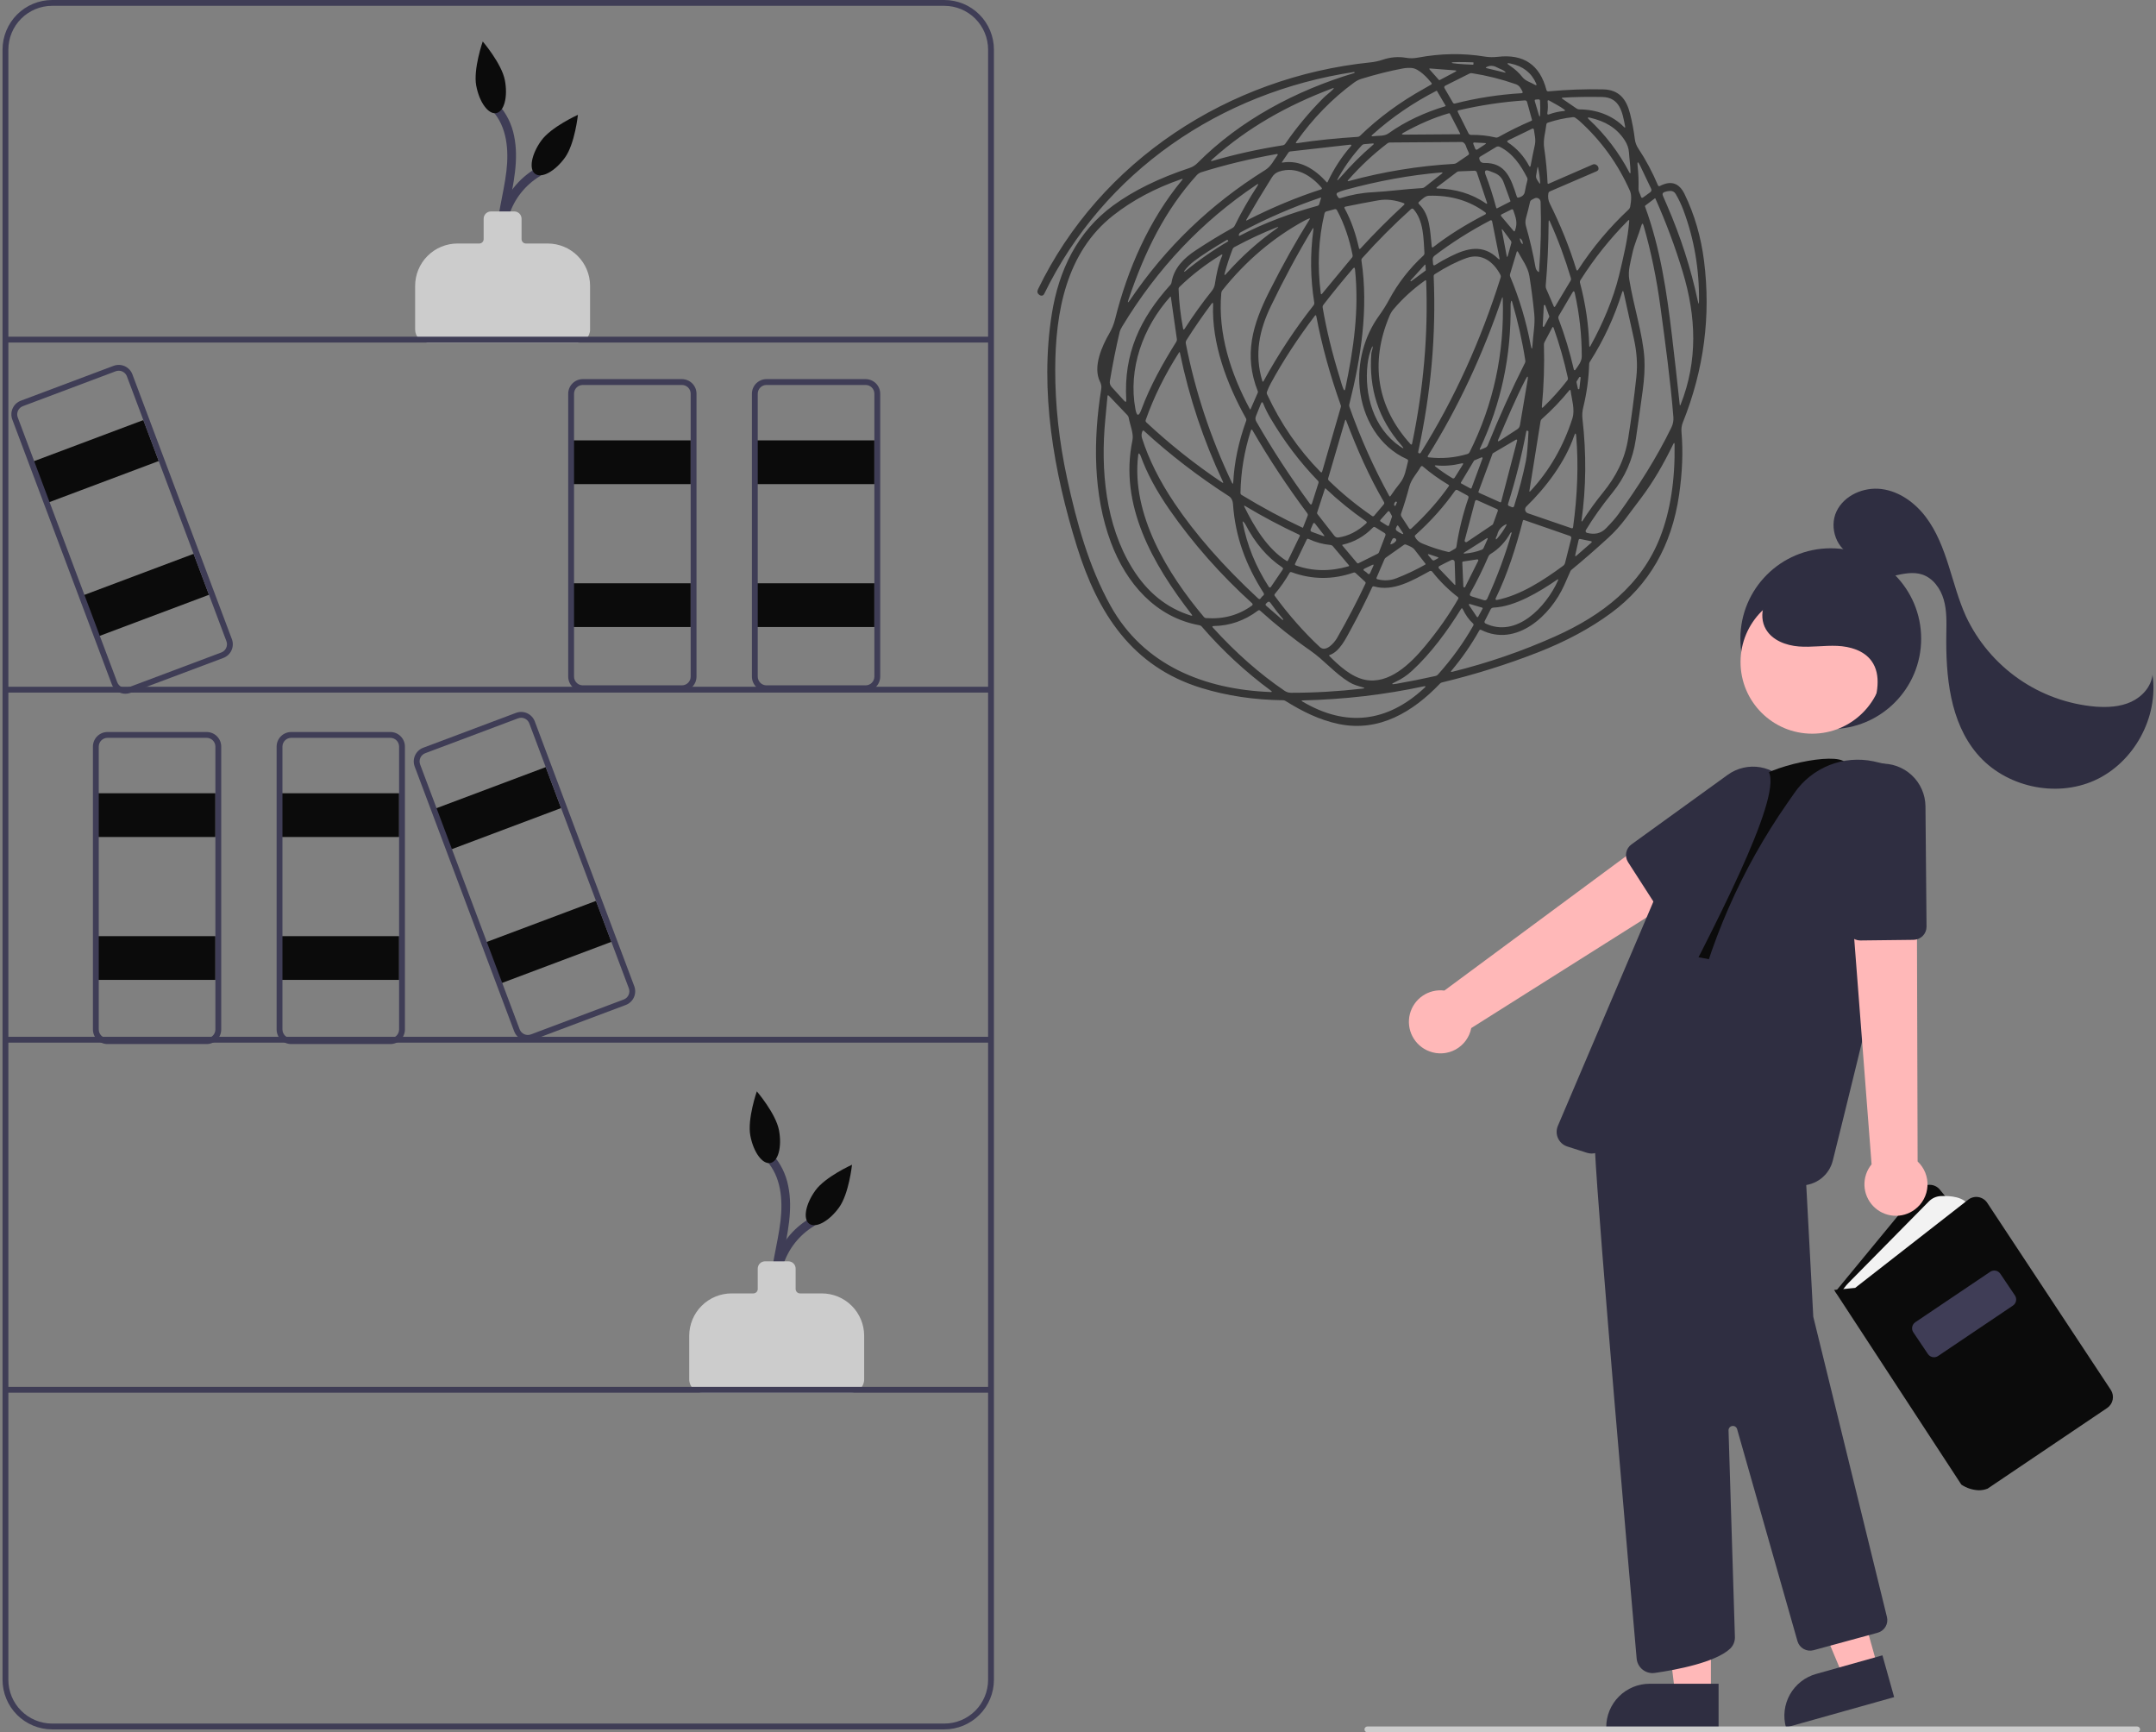 <svg width="239" height="192" viewBox="0 0 239 192" fill="none" xmlns="http://www.w3.org/2000/svg">
<rect x="0" y="0" width="239" height="192" fill="#808080" stroke="none"/>
<g clip-path="url(#clip0_379_2637)">
<path d="M87.046 145.64C86.324 143.91 86.244 141.979 86.822 140.195C87.4 138.412 88.596 136.894 90.195 135.915C90.727 135.592 90.241 134.753 89.706 135.078C87.871 136.173 86.502 137.903 85.858 139.94C85.213 141.976 85.338 144.178 86.208 146.129C86.453 146.701 87.288 146.208 87.046 145.64Z" fill="#3F3D56"/>
<path d="M87.323 146.944C86.015 144.627 86.323 141.854 86.793 139.349C87.284 136.733 87.928 134.077 87.371 131.417C87.118 130.125 86.52 128.926 85.641 127.947C85.217 127.487 84.533 128.174 84.955 128.633C86.6 130.42 86.79 133.011 86.524 135.313C86.209 138.027 85.317 140.673 85.428 143.431C85.457 144.831 85.819 146.203 86.485 147.434C86.552 147.54 86.658 147.616 86.781 147.646C86.903 147.676 87.032 147.657 87.141 147.594C87.249 147.53 87.329 147.427 87.363 147.306C87.397 147.185 87.382 147.055 87.323 146.944Z" fill="#3F3D56"/>
<path d="M94.342 154.343H77.857C77.471 154.343 77.102 154.19 76.829 153.917C76.556 153.644 76.403 153.275 76.402 152.889V148.047C76.404 146.802 76.899 145.61 77.778 144.73C78.658 143.85 79.851 143.355 81.096 143.354H83.513C83.642 143.353 83.765 143.302 83.856 143.211C83.947 143.12 83.998 142.997 83.998 142.869V140.606C83.999 140.392 84.084 140.186 84.235 140.035C84.387 139.883 84.592 139.798 84.806 139.798H87.392C87.606 139.798 87.812 139.883 87.963 140.035C88.115 140.186 88.2 140.392 88.2 140.606V142.869C88.201 142.997 88.252 143.12 88.343 143.211C88.433 143.302 88.557 143.353 88.685 143.354H91.103C92.347 143.355 93.54 143.85 94.42 144.73C95.3 145.61 95.795 146.802 95.796 148.047V152.889C95.796 153.275 95.642 153.644 95.37 153.917C95.097 154.19 94.727 154.343 94.342 154.343Z" fill="#CCCCCC"/>
<path d="M86.353 125.265C86.7 127.107 86.27 128.735 85.393 128.9C84.516 129.065 83.523 127.706 83.176 125.864C82.829 124.022 83.897 120.959 83.897 120.959C83.897 120.959 86.006 123.423 86.353 125.265Z" fill="#0B0B0B"/>
<path d="M93.009 133.835C91.91 135.353 90.433 136.16 89.71 135.636C88.987 135.113 89.292 133.458 90.391 131.94C91.49 130.421 94.449 129.091 94.449 129.091C94.449 129.091 94.109 132.317 93.009 133.835Z" fill="#0B0B0B"/>
<path d="M56.662 29.276C55.94 27.546 55.861 25.615 56.438 23.832C57.016 22.048 58.212 20.53 59.811 19.552C60.344 19.228 59.857 18.389 59.322 18.715C57.488 19.81 56.119 21.539 55.474 23.576C54.83 25.613 54.954 27.815 55.825 29.766C56.069 30.338 56.905 29.844 56.662 29.276Z" fill="#3F3D56"/>
<path d="M56.939 30.581C55.631 28.264 55.939 25.491 56.409 22.985C56.9 20.369 57.544 17.713 56.987 15.053C56.734 13.762 56.136 12.563 55.257 11.584C54.833 11.124 54.149 11.811 54.571 12.269C56.216 14.056 56.407 16.648 56.14 18.949C55.825 21.664 54.933 24.309 55.044 27.068C55.073 28.467 55.436 29.839 56.102 31.07C56.169 31.176 56.275 31.253 56.397 31.282C56.519 31.312 56.648 31.293 56.757 31.23C56.865 31.166 56.945 31.063 56.979 30.942C57.013 30.821 56.999 30.691 56.939 30.581Z" fill="#3F3D56"/>
<path d="M63.958 37.98H47.473C47.087 37.979 46.718 37.826 46.445 37.553C46.172 37.281 46.019 36.911 46.019 36.525V31.683C46.02 30.439 46.515 29.246 47.395 28.366C48.275 27.486 49.468 26.991 50.712 26.99H53.13C53.258 26.99 53.382 26.939 53.472 26.848C53.563 26.757 53.614 26.634 53.614 26.505V24.242C53.615 24.028 53.7 23.823 53.852 23.671C54.003 23.52 54.208 23.435 54.423 23.434H57.008C57.223 23.435 57.428 23.52 57.58 23.671C57.731 23.823 57.816 24.028 57.816 24.242V26.505C57.817 26.634 57.868 26.757 57.959 26.848C58.05 26.939 58.173 26.99 58.301 26.99H60.719C61.964 26.991 63.157 27.486 64.036 28.366C64.916 29.246 65.411 30.439 65.412 31.683V36.525C65.412 36.911 65.259 37.281 64.986 37.553C64.713 37.826 64.344 37.979 63.958 37.98Z" fill="#CCCCCC"/>
<path d="M55.969 8.902C56.316 10.744 55.886 12.371 55.009 12.536C54.132 12.701 53.14 11.342 52.793 9.5C52.446 7.658 53.513 4.595 53.513 4.595C53.513 4.595 55.622 7.06 55.969 8.902Z" fill="#0B0B0B"/>
<path d="M62.626 17.471C61.526 18.99 60.049 19.796 59.326 19.273C58.603 18.75 58.908 17.094 60.007 15.576C61.106 14.058 64.065 12.727 64.065 12.727C64.065 12.727 63.725 15.953 62.626 17.471Z" fill="#0B0B0B"/>
<path d="M23.877 87.919H10.624V92.768H23.877V87.919Z" fill="#0B0B0B"/>
<path d="M23.877 103.758H10.624V108.606H23.877V103.758Z" fill="#0B0B0B"/>
<path d="M104.685 191.677H5.776C4.319 191.675 2.923 191.096 1.892 190.066C0.862 189.035 0.283 187.639 0.281 186.182V5.495C0.283 4.038 0.862 2.641 1.892 1.611C2.923 0.581 4.319 0.002 5.776 0H104.685C106.142 0.002 107.539 0.581 108.569 1.611C109.599 2.641 110.179 4.038 110.18 5.495V186.182C110.179 187.639 109.599 189.035 108.569 190.066C107.539 191.096 106.142 191.675 104.685 191.677ZM5.776 0.646C4.491 0.648 3.258 1.159 2.349 2.068C1.44 2.977 0.929 4.21 0.928 5.495V186.182C0.929 187.467 1.44 188.7 2.349 189.609C3.258 190.518 4.491 191.029 5.776 191.03H104.685C105.971 191.029 107.203 190.518 108.112 189.609C109.021 188.7 109.532 187.467 109.534 186.182V5.495C109.532 4.21 109.021 2.977 108.112 2.068C107.203 1.159 105.971 0.648 104.685 0.646H5.776Z" fill="#3F3D56"/>
<path d="M109.857 37.318H0.604V37.965H109.857V37.318Z" fill="#3F3D56"/>
<path d="M109.857 76.116H0.604V76.763H109.857V76.116Z" fill="#3F3D56"/>
<path d="M109.857 114.914H0.604V115.561H109.857V114.914Z" fill="#3F3D56"/>
<path d="M109.857 153.712H0.604V154.359H109.857V153.712Z" fill="#3F3D56"/>
<path d="M22.907 115.717H11.917C11.489 115.717 11.078 115.546 10.775 115.243C10.472 114.94 10.302 114.529 10.301 114.101V82.747C10.302 82.319 10.472 81.908 10.775 81.605C11.078 81.302 11.489 81.132 11.917 81.131H22.907C23.336 81.132 23.747 81.302 24.05 81.605C24.353 81.908 24.523 82.319 24.523 82.747V114.101C24.523 114.529 24.353 114.94 24.05 115.243C23.747 115.546 23.336 115.717 22.907 115.717ZM11.917 81.778C11.66 81.778 11.414 81.88 11.232 82.062C11.05 82.244 10.948 82.49 10.948 82.747V114.101C10.948 114.358 11.05 114.604 11.232 114.786C11.414 114.968 11.66 115.07 11.917 115.071H22.907C23.164 115.07 23.411 114.968 23.593 114.786C23.774 114.604 23.877 114.358 23.877 114.101V82.747C23.877 82.49 23.774 82.244 23.593 82.062C23.411 81.88 23.164 81.778 22.907 81.778H11.917Z" fill="#3F3D56"/>
<path d="M44.241 87.919H30.988V92.768H44.241V87.919Z" fill="#0B0B0B"/>
<path d="M44.241 103.758H30.988V108.606H44.241V103.758Z" fill="#0B0B0B"/>
<path d="M43.271 115.717H32.281C31.853 115.717 31.442 115.546 31.139 115.243C30.836 114.94 30.666 114.529 30.665 114.101V82.747C30.666 82.319 30.836 81.908 31.139 81.605C31.442 81.302 31.853 81.132 32.281 81.131H43.271C43.7 81.132 44.11 81.302 44.413 81.605C44.716 81.908 44.887 82.319 44.887 82.747V114.101C44.887 114.529 44.716 114.94 44.413 115.243C44.11 115.546 43.7 115.717 43.271 115.717ZM32.281 81.778C32.024 81.778 31.778 81.88 31.596 82.062C31.414 82.244 31.312 82.49 31.311 82.747V114.101C31.312 114.358 31.414 114.604 31.596 114.786C31.778 114.968 32.024 115.07 32.281 115.071H43.271C43.528 115.07 43.775 114.968 43.956 114.786C44.138 114.604 44.24 114.358 44.241 114.101V82.747C44.24 82.49 44.138 82.244 43.956 82.062C43.775 81.88 43.528 81.778 43.271 81.778H32.281Z" fill="#3F3D56"/>
<path d="M76.564 48.808H63.312V53.657H76.564V48.808Z" fill="#0B0B0B"/>
<path d="M76.564 64.647H63.312V69.495H76.564V64.647Z" fill="#0B0B0B"/>
<path d="M75.594 76.606H64.604C64.176 76.606 63.765 76.435 63.462 76.132C63.159 75.829 62.989 75.418 62.988 74.99V43.636C62.989 43.208 63.159 42.797 63.462 42.494C63.765 42.191 64.176 42.021 64.604 42.02H75.594C76.023 42.021 76.434 42.191 76.737 42.494C77.04 42.797 77.21 43.208 77.21 43.636V74.99C77.21 75.418 77.04 75.829 76.737 76.132C76.434 76.435 76.023 76.606 75.594 76.606ZM64.604 42.667C64.347 42.667 64.101 42.769 63.919 42.951C63.737 43.133 63.635 43.379 63.635 43.636V74.99C63.635 75.247 63.737 75.493 63.919 75.675C64.101 75.857 64.347 75.959 64.604 75.96H75.594C75.851 75.959 76.098 75.857 76.28 75.675C76.462 75.493 76.564 75.247 76.564 74.99V43.636C76.564 43.379 76.462 43.133 76.28 42.951C76.098 42.769 75.851 42.667 75.594 42.667H64.604Z" fill="#3F3D56"/>
<path d="M96.928 48.808H83.675V53.657H96.928V48.808Z" fill="#0B0B0B"/>
<path d="M96.928 64.647H83.675V69.495H96.928V64.647Z" fill="#0B0B0B"/>
<path d="M95.958 76.606H84.968C84.54 76.606 84.129 76.435 83.826 76.132C83.523 75.829 83.353 75.418 83.352 74.99V43.636C83.353 43.208 83.523 42.797 83.826 42.494C84.129 42.191 84.54 42.021 84.968 42.02H95.958C96.387 42.021 96.797 42.191 97.1 42.494C97.403 42.797 97.574 43.208 97.574 43.636V74.99C97.574 75.418 97.403 75.829 97.1 76.132C96.797 76.435 96.387 76.606 95.958 76.606ZM84.968 42.667C84.711 42.667 84.465 42.769 84.283 42.951C84.101 43.133 83.999 43.379 83.999 43.636V74.99C83.999 75.247 84.101 75.493 84.283 75.675C84.465 75.857 84.711 75.959 84.968 75.96H95.958C96.215 75.959 96.462 75.857 96.644 75.675C96.825 75.493 96.927 75.247 96.928 74.99V43.636C96.927 43.379 96.825 43.133 96.644 42.951C96.462 42.769 96.215 42.667 95.958 42.667H84.968Z" fill="#3F3D56"/>
<path d="M60.496 85.024L48.091 89.685L49.796 94.224L62.202 89.562L60.496 85.024Z" fill="#0B0B0B"/>
<path d="M66.068 99.85L53.662 104.511L55.368 109.05L67.773 104.388L66.068 99.85Z" fill="#0B0B0B"/>
<path d="M58.51 115.356C58.181 115.355 57.86 115.255 57.59 115.067C57.32 114.88 57.114 114.615 56.998 114.307L45.969 84.958C45.819 84.556 45.834 84.112 46.011 83.722C46.188 83.332 46.512 83.028 46.913 82.876L57.201 79.011C57.4 78.936 57.611 78.901 57.823 78.908C58.035 78.915 58.244 78.964 58.437 79.052C58.63 79.139 58.805 79.264 58.95 79.419C59.095 79.574 59.208 79.756 59.282 79.955L70.311 109.305C70.461 109.706 70.446 110.151 70.269 110.541C70.092 110.931 69.768 111.235 69.367 111.386L59.079 115.252C58.897 115.321 58.704 115.356 58.51 115.356ZM57.77 79.553C57.653 79.553 57.538 79.575 57.428 79.616L47.141 83.481C46.9 83.572 46.705 83.755 46.599 83.989C46.493 84.223 46.484 84.49 46.574 84.73L57.603 114.08C57.648 114.199 57.715 114.309 57.802 114.402C57.889 114.495 57.994 114.57 58.11 114.622C58.226 114.675 58.351 114.704 58.478 114.708C58.606 114.712 58.732 114.692 58.852 114.647L69.139 110.781C69.38 110.69 69.575 110.508 69.681 110.274C69.787 110.04 69.796 109.773 69.706 109.532L58.677 80.182C58.608 79.998 58.484 79.839 58.322 79.727C58.16 79.614 57.967 79.554 57.77 79.553Z" fill="#3F3D56"/>
<path d="M15.89 46.559L3.484 51.221L5.19 55.759L17.595 51.098L15.89 46.559Z" fill="#0B0B0B"/>
<path d="M21.461 61.385L9.056 66.047L10.761 70.585L23.167 65.924L21.461 61.385Z" fill="#0B0B0B"/>
<path d="M13.904 76.891C13.575 76.891 13.254 76.79 12.984 76.603C12.714 76.415 12.508 76.15 12.392 75.843L1.363 46.493C1.213 46.092 1.228 45.647 1.405 45.257C1.582 44.867 1.906 44.563 2.307 44.412L12.595 40.546C12.794 40.471 13.005 40.437 13.217 40.444C13.429 40.451 13.638 40.499 13.831 40.587C14.024 40.675 14.199 40.8 14.344 40.955C14.489 41.11 14.602 41.292 14.676 41.49L25.705 70.84C25.855 71.242 25.84 71.686 25.663 72.076C25.486 72.466 25.162 72.77 24.761 72.922L14.473 76.787C14.291 76.856 14.098 76.891 13.904 76.891ZM13.164 41.089C13.047 41.089 12.931 41.11 12.822 41.151L2.535 45.017C2.294 45.108 2.099 45.29 1.993 45.524C1.887 45.758 1.878 46.025 1.968 46.266L12.997 75.616C13.042 75.735 13.11 75.844 13.197 75.937C13.284 76.03 13.388 76.105 13.504 76.157C13.62 76.21 13.745 76.239 13.872 76.244C14 76.248 14.127 76.227 14.246 76.182L24.533 72.317C24.774 72.226 24.969 72.043 25.075 71.809C25.181 71.575 25.19 71.308 25.1 71.068L14.071 41.718C14.002 41.533 13.878 41.374 13.716 41.262C13.554 41.15 13.361 41.089 13.164 41.089Z" fill="#3F3D56"/>
<path d="M202.948 80.808C208.482 80.808 212.968 76.322 212.968 70.788C212.968 65.254 208.482 60.768 202.948 60.768C197.414 60.768 192.928 65.254 192.928 70.788C192.928 76.322 197.414 80.808 202.948 80.808Z" fill="#2F2E41"/>
<path d="M158.432 116.516C158.906 116.699 159.413 116.777 159.92 116.743C160.426 116.708 160.919 116.564 161.364 116.319C161.808 116.073 162.194 115.734 162.493 115.323C162.792 114.913 162.997 114.442 163.095 113.944L190.646 96.561L185.631 90.915L160.114 109.789C159.266 109.681 158.408 109.888 157.703 110.37C156.997 110.852 156.493 111.576 156.285 112.406C156.078 113.235 156.182 114.111 156.578 114.869C156.973 115.626 157.633 116.212 158.432 116.516Z" fill="#FFB8B8"/>
<path d="M184.894 101.183C184.651 101.183 184.411 101.122 184.196 101.006C183.982 100.889 183.801 100.721 183.668 100.516L180.478 95.558C180.277 95.245 180.203 94.867 180.272 94.501C180.341 94.135 180.547 93.81 180.849 93.592L191.525 85.875C192.043 85.501 192.631 85.234 193.254 85.091C193.877 84.948 194.523 84.931 195.152 85.041C195.782 85.152 196.383 85.387 196.92 85.734C197.457 86.081 197.919 86.532 198.278 87.061C198.638 87.589 198.887 88.184 199.013 88.811C199.138 89.438 199.137 90.084 199.008 90.71C198.88 91.336 198.627 91.93 198.265 92.457C197.903 92.984 197.439 93.433 196.901 93.777L185.675 100.954C185.442 101.104 185.171 101.183 184.894 101.183Z" fill="#2F2E41"/>
<path d="M189.661 187.749L185.699 187.749L183.813 172.464L189.662 172.464L189.661 187.749Z" fill="#FFB8B8"/>
<path d="M182.868 186.617H190.511V191.429H178.056C178.056 190.797 178.181 190.171 178.422 189.587C178.664 189.004 179.019 188.473 179.466 188.026C179.912 187.58 180.443 187.225 181.027 186.983C181.61 186.741 182.236 186.617 182.868 186.617Z" fill="#2F2E41"/>
<path d="M208.161 184.787L204.346 185.858L198.399 171.651L204.03 170.071L208.161 184.787Z" fill="#FFB8B8"/>
<path d="M201.314 185.533L208.673 183.467L209.973 188.1L197.982 191.466C197.811 190.858 197.762 190.222 197.837 189.594C197.912 188.967 198.11 188.36 198.419 187.809C198.729 187.258 199.144 186.774 199.641 186.383C200.137 185.992 200.706 185.704 201.314 185.533Z" fill="#2F2E41"/>
<path d="M218.838 161.329L203.453 143.173L212.789 131.846C212.925 131.68 213.097 131.546 213.292 131.455C213.487 131.363 213.7 131.316 213.915 131.317C214.13 131.317 214.343 131.366 214.537 131.458C214.731 131.551 214.903 131.686 215.039 131.853L229.164 149.189L218.838 161.329Z" fill="#0B0B0B"/>
<path d="M204.074 143.308C204.301 142.9 204.582 142.525 204.91 142.192L213.821 133.159C214.17 132.803 214.64 132.592 215.138 132.567C216.156 132.519 217.826 132.622 218.292 133.739L206.262 143.582L204.074 143.308Z" fill="#F2F2F2"/>
<path d="M219.372 165.171C218.686 165.151 218.02 164.94 217.447 164.562L217.404 164.518L203.314 142.968L205.652 142.742L218.183 132.968C218.341 132.845 218.523 132.755 218.717 132.706C218.912 132.656 219.114 132.647 219.312 132.68C219.51 132.712 219.699 132.785 219.868 132.894C220.036 133.003 220.18 133.146 220.291 133.313L233.988 154.045C234.198 154.365 234.274 154.755 234.199 155.13C234.125 155.506 233.905 155.837 233.588 156.052L220.334 164.99C220.028 165.111 219.701 165.173 219.372 165.171Z" fill="#0B0B0B"/>
<path d="M214.389 150.43C214.257 150.43 214.126 150.398 214.009 150.336C213.892 150.274 213.792 150.184 213.718 150.074L212.099 147.669C211.98 147.492 211.936 147.274 211.977 147.063C212.018 146.853 212.141 146.667 212.318 146.548L220.623 140.957C220.8 140.838 221.018 140.794 221.229 140.835C221.439 140.876 221.624 140.999 221.744 141.176L223.363 143.58C223.482 143.758 223.526 143.976 223.485 144.187C223.444 144.397 223.321 144.582 223.144 144.702L214.84 150.293C214.707 150.382 214.55 150.43 214.389 150.43Z" fill="#3F3D56"/>
<path d="M183.186 185.438C182.744 185.436 182.319 185.269 181.994 184.97C181.668 184.671 181.467 184.261 181.428 183.82C180.723 175.809 177.185 135.432 176.797 127.278C176.366 118.218 183.906 103.886 183.982 103.742L184.034 103.644L187.761 104.109V104.543L191.308 104.96L198.173 105.624L200.139 129.646L201.008 145.938L209.172 179.213C209.265 179.581 209.209 179.971 209.016 180.299C208.823 180.626 208.509 180.865 208.142 180.963L201.037 182.9C200.667 183 200.274 182.95 199.94 182.762C199.607 182.574 199.361 182.263 199.255 181.895L192.565 158.394C192.532 158.28 192.459 158.183 192.36 158.119C192.26 158.055 192.141 158.03 192.024 158.048C191.907 158.066 191.801 158.126 191.725 158.217C191.65 158.308 191.61 158.424 191.614 158.542L192.321 181.458C192.325 181.693 192.28 181.926 192.191 182.144C192.101 182.361 191.967 182.558 191.799 182.722C190.17 184.252 185.866 185.068 183.446 185.419C183.36 185.432 183.273 185.438 183.186 185.438Z" fill="#2F2E41"/>
<path d="M204.538 84.49C203.41 83.315 195.981 84.93 194.331 86.662L183.039 105.121L201.715 108.595L205.841 85.142L204.538 84.49Z" fill="#0B0B0B"/>
<path d="M199.643 131.387C199.24 131.388 198.841 131.321 198.46 131.19C197.375 130.818 196.046 130.429 194.508 130.033C187.774 128.302 185.396 122.758 187.442 113.555L187.493 113.321C189.414 104.592 193.033 96.326 198.146 88.994L198.938 87.856C199.894 86.484 201.232 85.423 202.786 84.805C204.341 84.186 206.042 84.039 207.68 84.38C210.71 85.005 212.337 85.91 212.515 87.072C212.866 89.35 206.098 116.896 203.172 128.634C202.976 129.421 202.522 130.12 201.882 130.619C201.242 131.118 200.454 131.388 199.643 131.387Z" fill="#2F2E41"/>
<path d="M176.444 127.851C176.268 127.851 176.093 127.824 175.925 127.77L173.743 127.072C173.517 127 173.309 126.881 173.132 126.724C172.955 126.567 172.812 126.374 172.713 126.159C172.615 125.943 172.562 125.71 172.559 125.473C172.556 125.236 172.602 125.001 172.695 124.783L184.277 97.598C186.496 92.412 190.376 88.111 195.307 85.371C195.378 85.332 195.457 85.307 195.539 85.3C195.62 85.292 195.702 85.301 195.779 85.327C195.851 85.349 195.916 85.387 195.972 85.436C196.028 85.486 196.073 85.547 196.104 85.615C197.466 88.611 190.052 102.793 184.095 114.187C181.045 120.022 178.411 125.061 178.111 126.498C178.031 126.88 177.821 127.224 177.518 127.47C177.214 127.717 176.835 127.851 176.444 127.851Z" fill="#2F2E41"/>
<path d="M212.276 134.045C212.683 133.742 213.018 133.353 213.258 132.905C213.499 132.458 213.638 131.964 213.666 131.457C213.695 130.95 213.612 130.443 213.423 129.972C213.234 129.501 212.944 129.077 212.574 128.729L212.482 96.153L205.035 97.402L207.471 129.047C206.929 129.708 206.648 130.545 206.681 131.399C206.715 132.253 207.061 133.065 207.653 133.681C208.246 134.297 209.043 134.674 209.895 134.742C210.747 134.809 211.595 134.561 212.276 134.045Z" fill="#FFB8B8"/>
<path d="M206.212 104.235C205.843 104.235 205.488 104.094 205.219 103.842C204.949 103.59 204.786 103.244 204.762 102.876L203.895 89.732C203.813 88.467 204.237 87.221 205.072 86.268C205.907 85.315 207.086 84.732 208.351 84.647C209 84.604 209.651 84.695 210.264 84.912C210.878 85.13 211.44 85.471 211.917 85.913C212.394 86.356 212.775 86.891 213.038 87.486C213.301 88.081 213.439 88.724 213.445 89.375L213.563 102.698C213.566 103.083 213.416 103.453 213.147 103.728C212.877 104.003 212.51 104.16 212.126 104.166L206.23 104.235L206.212 104.235Z" fill="#2F2E41"/>
<path d="M200.884 81.318C205.268 81.318 208.823 77.763 208.823 73.379C208.823 68.994 205.268 65.44 200.884 65.44C196.499 65.44 192.945 68.994 192.945 73.379C192.945 77.763 196.499 81.318 200.884 81.318Z" fill="#FFB8B8"/>
<path d="M207.485 78.934C208.077 77.05 208.62 74.828 207.449 73.238C206.604 72.092 205.088 71.649 203.667 71.585C202.245 71.522 200.819 71.763 199.4 71.65C197.981 71.537 196.482 70.977 195.761 69.75C194.827 68.159 195.618 65.967 197.121 64.895C198.623 63.823 200.608 63.674 202.436 63.923C204.75 64.198 206.925 65.171 208.672 66.713C210.372 68.281 211.48 70.543 211.43 72.855C211.381 75.167 210.084 77.47 208.017 78.508" fill="#2F2E41"/>
<path d="M205.505 61.587C203.605 61.001 202.728 58.489 203.578 56.691C204.428 54.893 206.601 53.951 208.573 54.202C210.546 54.452 212.285 55.718 213.484 57.304C214.683 58.891 215.406 60.782 216.009 62.677C216.611 64.572 217.113 66.508 217.936 68.319C219.243 71.1 221.258 73.488 223.78 75.244C226.302 76.999 229.242 78.06 232.304 78.32C233.638 78.417 235.023 78.348 236.24 77.79C237.456 77.232 238.476 76.107 238.612 74.776C239.305 79.504 236.554 84.53 232.197 86.495C227.841 88.46 222.253 87.196 219.167 83.547C216.151 79.981 215.684 74.947 215.756 70.278C215.776 68.997 215.823 67.692 215.47 66.462C215.116 65.231 214.279 64.06 213.059 63.669C212.075 63.354 211.009 63.581 210.001 63.805C208.992 64.029 207.921 64.244 206.944 63.907C205.967 63.57 205.181 62.459 205.574 61.504" fill="#2F2E41"/>
<path d="M236.914 192H151.581C151.495 192 151.413 191.966 151.352 191.905C151.291 191.845 151.257 191.762 151.257 191.677C151.257 191.591 151.291 191.509 151.352 191.448C151.413 191.388 151.495 191.354 151.581 191.354H236.914C237 191.354 237.082 191.388 237.142 191.448C237.203 191.509 237.237 191.591 237.237 191.677C237.237 191.762 237.203 191.845 237.142 191.905C237.082 191.966 237 192 236.914 192Z" fill="#CCCCCC"/>
<path d="M150.135 7.974C135.255 10.209 122.37 19.017 115.759 32.562C115.668 32.748 115.524 32.81 115.327 32.747C115.286 32.733 115.248 32.712 115.213 32.686C114.993 32.522 114.944 32.316 115.064 32.069C121.944 17.812 136.228 8.528 151.899 6.916C152.381 6.866 152.834 6.769 153.259 6.625C154.131 6.33 154.997 6.256 155.857 6.404C156.289 6.478 156.723 6.473 157.159 6.39C159.702 5.913 162.18 5.874 164.593 6.271C165.053 6.346 165.53 6.356 166.025 6.298C168.9 5.96 170.702 7.186 171.429 9.974C171.459 10.087 171.532 10.137 171.648 10.126C173.709 9.936 175.729 9.862 177.708 9.905C179.486 9.943 180.29 10.99 180.697 12.597C180.933 13.531 181.11 14.471 181.226 15.417C181.272 15.793 181.399 16.138 181.608 16.45C182.432 17.689 183.158 19.048 183.788 20.527C183.834 20.638 183.91 20.665 184.015 20.61C185.236 19.975 186.145 20.277 186.743 21.516C187.84 23.778 188.558 26.237 188.895 28.894C189.673 35.01 188.889 40.99 186.544 46.834C186.415 47.156 186.367 47.512 186.4 47.904C186.585 50.038 186.496 52.351 186.134 54.842C185.314 60.479 182.795 64.85 178.578 67.954C176.292 69.638 173.596 71.088 170.49 72.303C167.096 73.632 163.546 74.745 159.84 75.64C159.761 75.659 159.693 75.698 159.635 75.757C156.625 78.909 152.869 81.172 148.401 80.244C146.252 79.798 144.363 78.845 142.487 77.682C142.417 77.638 142.335 77.614 142.252 77.612C139.037 77.574 136.019 77.122 133.198 76.258C125.478 73.895 121.686 67.946 119.396 60.62C116.803 52.321 115.235 43.286 116.598 34.794C117.376 29.936 119.423 25.69 123.395 22.779C125.642 21.132 128.461 19.746 131.851 18.621C132.191 18.509 132.487 18.327 132.738 18.076C137.48 13.306 143.654 10.032 150.135 8.09C150.153 8.085 150.161 8.072 150.157 8.052L150.14 7.977C150.14 7.975 150.139 7.974 150.135 7.974ZM163.333 7.132L163.341 6.955C163.342 6.949 163.341 6.943 163.339 6.938C163.337 6.932 163.334 6.927 163.33 6.923C163.326 6.918 163.322 6.915 163.316 6.912C163.311 6.91 163.306 6.908 163.3 6.908H163.261C162.653 6.884 162.069 6.874 161.635 6.879C161.2 6.885 160.95 6.905 160.937 6.935L160.934 6.963C160.935 6.995 161.179 7.034 161.613 7.073C162.048 7.112 162.636 7.147 163.25 7.171L163.289 7.174C163.3 7.174 163.311 7.169 163.319 7.162C163.327 7.154 163.332 7.143 163.333 7.132ZM167.457 7.043C167.027 6.953 166.996 7.029 167.363 7.271C167.917 7.636 168.38 8.057 168.753 8.534C169.102 8.98 169.645 9.107 170.119 9.381C170.322 9.499 170.377 9.451 170.282 9.237C169.76 8.059 168.818 7.328 167.457 7.043ZM165.95 7.473C165.54 7.251 165.151 7.238 164.782 7.434C164.678 7.488 164.684 7.528 164.798 7.556L166.809 8.041C166.918 8.066 166.933 8.041 166.853 7.963C166.599 7.711 166.252 7.639 165.95 7.473ZM157.904 9.802C158.153 9.664 158.405 9.519 158.658 9.367C158.672 9.359 158.685 9.347 158.694 9.333C158.704 9.319 158.71 9.304 158.713 9.287C158.716 9.271 158.715 9.254 158.711 9.237C158.707 9.221 158.699 9.206 158.688 9.193C158.212 8.597 157.278 7.592 156.486 7.536C156.152 7.512 155.829 7.529 155.517 7.586C154.065 7.858 152.528 8.243 150.905 8.741C150.635 8.824 150.374 8.957 150.121 9.14C147.684 10.918 145.542 13.113 143.695 15.724C143.612 15.84 143.642 15.888 143.784 15.868C145.94 15.545 148.179 15.312 150.5 15.17C150.602 15.165 150.689 15.127 150.761 15.056C152.823 13.051 155.205 11.3 157.904 9.802ZM159.608 8.869L161.317 7.963C161.492 7.869 161.481 7.814 161.283 7.8L158.555 7.592C158.431 7.581 158.41 7.622 158.491 7.717L159.497 8.849C159.51 8.864 159.529 8.875 159.549 8.878C159.569 8.882 159.59 8.878 159.608 8.869ZM160.236 9.486C160.096 9.557 160.065 9.659 160.142 9.794L161.059 11.373C161.113 11.465 161.192 11.498 161.297 11.472C163.698 10.861 166.151 10.481 168.657 10.331C168.791 10.322 168.828 10.257 168.767 10.137C168.593 9.786 168.429 9.47 168.025 9.329C166.437 8.775 164.82 8.369 163.175 8.113C163.077 8.098 162.984 8.112 162.895 8.154L160.236 9.486ZM147.692 9.794C142.712 11.675 138.286 14.14 134.366 17.671C134.178 17.841 134.206 17.891 134.449 17.821C136.891 17.106 139.472 16.535 142.194 16.106C142.319 16.086 142.418 16.023 142.49 15.918C143.716 14.136 145.114 12.455 146.684 10.874C147.024 10.531 147.432 10.254 147.767 9.907C147.907 9.76 147.882 9.722 147.692 9.794ZM153.929 14.777C155.788 13.442 158.009 12.436 160.209 11.777C160.253 11.764 160.264 11.737 160.242 11.697L159.297 10.09C159.281 10.061 159.258 10.053 159.228 10.068C156.626 11.399 154.262 13.022 152.135 14.935C151.983 15.071 152.008 15.126 152.209 15.098C152.799 15.015 153.439 15.129 153.929 14.777ZM175.105 12.126C176.935 12.132 178.747 12.774 180.015 14.07C180.136 14.192 180.18 14.169 180.148 14.001C179.855 12.467 179.578 10.788 177.609 10.749C176.037 10.718 174.586 10.743 173.254 10.824C173.105 10.834 173.092 10.881 173.216 10.966L174.747 12.015C174.856 12.089 174.975 12.126 175.105 12.126ZM170.138 11.22L170.587 12.738C170.663 12.993 170.708 12.988 170.723 12.722C170.754 12.229 170.752 11.715 170.717 11.181C170.71 11.063 170.647 11.008 170.529 11.015L170.271 11.032C170.148 11.039 170.103 11.102 170.138 11.22ZM169.776 13.383C169.795 13.375 169.811 13.36 169.82 13.34C169.829 13.321 169.831 13.299 169.825 13.278L169.283 11.312C169.246 11.181 169.159 11.12 169.022 11.129C166.564 11.291 164.114 11.659 161.671 12.231C161.655 12.235 161.639 12.242 161.626 12.253C161.613 12.263 161.602 12.277 161.595 12.292C161.588 12.308 161.584 12.325 161.584 12.342C161.585 12.359 161.589 12.376 161.596 12.392L162.787 14.774C162.815 14.829 162.857 14.874 162.909 14.905C162.961 14.937 163.02 14.953 163.081 14.951C164.006 14.935 164.91 15.031 165.793 15.239C165.9 15.263 166.001 15.248 166.097 15.195C167.283 14.53 168.509 13.926 169.776 13.383ZM173.407 12.14C172.892 11.755 172.304 11.481 171.745 11.151C171.605 11.07 171.543 11.11 171.559 11.27C171.605 11.7 171.595 12.113 171.529 12.508C171.501 12.678 171.568 12.733 171.728 12.672C172.255 12.478 172.798 12.356 173.36 12.306C173.518 12.291 173.534 12.236 173.407 12.14ZM160.613 12.555C158.865 13.059 157.214 13.805 155.594 14.702C155.328 14.85 155.347 14.923 155.65 14.921L161.829 14.877C161.836 14.876 161.844 14.874 161.85 14.87C161.857 14.867 161.862 14.861 161.866 14.855C161.87 14.849 161.872 14.842 161.872 14.834C161.873 14.827 161.871 14.819 161.868 14.813L160.732 12.608C160.706 12.558 160.667 12.541 160.613 12.555ZM177.19 18.574C177.238 18.768 177.17 18.905 176.985 18.984L171.809 21.214C171.765 21.233 171.727 21.262 171.698 21.298C171.669 21.335 171.65 21.378 171.642 21.424C171.572 21.829 171.628 22.214 171.809 22.579C172.964 24.898 173.963 27.329 174.736 29.856C174.786 30.018 174.857 30.028 174.95 29.886C176.55 27.426 178.419 25.199 180.556 23.203C180.633 23.128 180.686 23.034 180.708 22.931C180.863 22.13 180.856 21.537 180.686 21.153C179.362 18.171 177.508 15.599 175.124 13.439C174.971 13.3 174.805 13.171 174.628 13.051C174.547 12.998 174.458 12.976 174.362 12.985C173.428 13.086 172.504 13.289 171.59 13.594C171.484 13.629 171.426 13.702 171.415 13.813C171.321 14.68 171.041 15.477 171.174 16.372C171.37 17.674 171.496 18.983 171.554 20.3C171.554 20.312 171.558 20.325 171.564 20.336C171.57 20.347 171.579 20.356 171.589 20.363C171.6 20.37 171.612 20.374 171.625 20.375C171.637 20.376 171.65 20.374 171.662 20.369L176.564 18.233C176.62 18.209 176.681 18.198 176.742 18.201C176.803 18.204 176.863 18.221 176.916 18.25C177.064 18.331 177.155 18.439 177.19 18.574ZM180.093 15.527C179.162 14.112 177.886 13.431 176.282 13.051C175.975 12.979 175.937 13.049 176.168 13.262C177.938 14.901 179.492 16.945 180.608 19.089C180.702 19.268 180.749 19.257 180.747 19.056C180.738 18.358 180.622 17.624 180.578 16.904C180.548 16.433 180.387 15.974 180.093 15.527ZM167.191 15.552C167.044 15.624 167.037 15.706 167.172 15.796C168.158 16.455 168.933 17.313 169.496 18.369C169.583 18.534 169.643 18.524 169.679 18.341C169.826 17.557 169.981 16.798 170.144 16.065C170.274 15.464 170.111 14.935 170.036 14.358C170.033 14.339 170.026 14.32 170.015 14.303C170.004 14.286 169.989 14.273 169.971 14.263C169.954 14.253 169.934 14.248 169.914 14.247C169.894 14.246 169.874 14.25 169.856 14.259L167.191 15.552ZM162.524 16.239C162.467 16.051 162.376 15.909 162.25 15.813C162.183 15.761 162.109 15.735 162.026 15.735L154.074 15.793C153.975 15.795 153.879 15.828 153.802 15.887C152.203 17.112 150.754 18.466 149.456 19.951C149.351 20.069 149.375 20.108 149.528 20.067C153.338 19.027 157.22 18.392 161.175 18.162C161.286 18.154 161.388 18.119 161.48 18.056L162.751 17.189C162.84 17.128 162.865 17.048 162.826 16.948C162.735 16.707 162.599 16.488 162.524 16.239ZM163.535 16.491C163.544 16.514 163.558 16.534 163.575 16.55C163.593 16.566 163.614 16.578 163.636 16.585C163.659 16.593 163.683 16.595 163.707 16.591C163.731 16.588 163.753 16.579 163.773 16.566L164.638 15.99C164.763 15.909 164.751 15.863 164.602 15.854L163.458 15.796C163.323 15.789 163.28 15.848 163.33 15.973L163.535 16.491ZM148.448 19.538C148.129 20.087 148.178 20.122 148.598 19.646C149.744 18.336 150.836 17.231 152.257 16.009C152.268 16.001 152.276 15.989 152.279 15.975C152.283 15.962 152.282 15.947 152.276 15.934C152.271 15.922 152.262 15.911 152.249 15.904C152.237 15.897 152.223 15.894 152.209 15.896L151.243 15.976C151.132 15.985 151.038 16.032 150.96 16.115C150.031 17.112 149.194 18.253 148.448 19.538ZM147.163 20.186C147.863 18.702 148.717 17.384 149.725 16.234C149.858 16.082 149.824 16.018 149.622 16.04L143.025 16.785C142.944 16.794 142.88 16.832 142.834 16.898L142.108 17.965C142.103 17.971 142.1 17.978 142.1 17.985C142.099 17.993 142.101 18 142.105 18.007C142.109 18.013 142.115 18.018 142.122 18.021C142.129 18.024 142.137 18.025 142.144 18.023C144.122 17.68 145.775 18.765 147.071 20.2C147.078 20.207 147.085 20.212 147.094 20.215C147.103 20.218 147.112 20.219 147.121 20.218C147.13 20.216 147.139 20.213 147.146 20.207C147.153 20.202 147.159 20.195 147.163 20.186ZM168.344 21.898C168.681 21.812 168.97 21.627 169.033 21.255C169.116 20.797 169.212 20.367 169.321 19.965C169.345 19.872 169.335 19.783 169.291 19.696C168.576 18.305 167.709 17.001 166.266 16.278C166.124 16.208 165.986 16.213 165.851 16.295L164.092 17.353C164.003 17.404 163.967 17.48 163.984 17.58C164.037 17.909 164.224 18.069 164.543 18.062C166.967 18.015 167.515 19.881 168.144 21.79C168.177 21.888 168.244 21.924 168.344 21.898ZM132.644 19.436C129.151 23.311 126.927 27.806 125.112 33.16C124.965 33.592 125.019 33.619 125.276 33.24C129.213 27.413 134.204 22.615 140.249 18.848C140.928 18.425 141.172 17.79 141.626 17.192C141.636 17.18 141.642 17.165 141.643 17.149C141.644 17.133 141.64 17.117 141.632 17.104C141.624 17.09 141.612 17.079 141.597 17.073C141.583 17.066 141.567 17.064 141.551 17.067C138.552 17.603 135.76 18.276 133.175 19.087C132.974 19.149 132.797 19.266 132.644 19.436ZM181.816 18.364C181.567 17.845 181.474 17.872 181.539 18.444C181.626 19.19 181.658 20.014 181.636 20.917C181.628 21.241 181.819 21.485 181.902 21.784C181.946 21.938 182.032 21.967 182.159 21.873L182.927 21.314C183.072 21.206 183.107 21.072 183.029 20.909L181.816 18.364ZM170.728 20.233C170.695 19.659 170.624 19.127 170.515 18.638C170.476 18.461 170.444 18.462 170.418 18.641C170.379 18.916 170.335 19.186 170.285 19.452C170.224 19.773 170.46 20.017 170.618 20.269C170.701 20.4 170.738 20.388 170.728 20.233ZM138.191 24.438C141.009 23.003 143.766 21.853 146.462 20.987C146.479 20.981 146.494 20.971 146.506 20.959C146.518 20.946 146.527 20.931 146.532 20.914C146.537 20.898 146.538 20.88 146.534 20.863C146.531 20.846 146.523 20.831 146.512 20.818C145.354 19.46 143.687 18.394 141.801 19.012C141.466 19.121 141.2 19.331 141.003 19.643C139.971 21.29 139.018 22.872 138.144 24.388C138.141 24.395 138.139 24.402 138.14 24.41C138.141 24.418 138.144 24.424 138.15 24.43C138.155 24.436 138.162 24.439 138.169 24.441C138.177 24.442 138.185 24.441 138.191 24.438ZM159.38 20.892C161.297 20.934 163.134 21.452 164.693 22.532C164.843 22.636 164.888 22.601 164.829 22.43L163.707 19.092C163.69 19.042 163.657 18.998 163.613 18.968C163.569 18.937 163.515 18.922 163.46 18.923L161.715 18.992C161.636 18.996 161.561 19.023 161.499 19.07L159.325 20.718C159.177 20.831 159.196 20.889 159.38 20.892ZM167.396 22.355C167.437 22.335 167.449 22.304 167.432 22.264L166.687 20.219C166.504 19.715 166.165 19.365 165.668 19.17C165.528 19.114 165.349 19.044 165.133 18.959C164.653 18.771 164.506 18.917 164.693 19.397C165.118 20.499 165.508 21.712 165.865 23.036C165.867 23.047 165.873 23.058 165.88 23.066C165.887 23.075 165.897 23.082 165.907 23.086C165.918 23.091 165.929 23.093 165.94 23.092C165.952 23.092 165.963 23.089 165.973 23.083L167.396 22.355ZM149.066 21.061C148.789 21.135 148.524 21.233 148.271 21.355C148.247 21.366 148.225 21.383 148.208 21.403C148.19 21.424 148.178 21.448 148.17 21.473C148.162 21.499 148.16 21.526 148.164 21.553C148.167 21.58 148.176 21.606 148.19 21.629L148.329 21.859C148.392 21.961 148.479 21.994 148.592 21.959C149.776 21.588 150.938 21.373 152.079 21.314C153.99 21.214 155.763 20.948 157.635 20.848C157.746 20.843 157.845 20.806 157.932 20.737L159.824 19.25C159.957 19.145 159.938 19.099 159.768 19.114C156.321 19.404 152.753 20.053 149.066 21.061ZM123.395 23.881C118.185 27.978 116.991 34.606 116.975 40.932C116.966 44.898 117.405 48.932 118.293 53.033C119.351 57.908 120.692 62.802 123.115 67.154C126.799 73.768 133.549 76.419 140.845 76.701C141.017 76.707 141.033 76.659 140.895 76.557C138.062 74.467 135.5 72.093 133.209 69.436C133.142 69.36 133.06 69.314 132.962 69.298C128.109 68.425 124.838 64.647 123.146 60.113C121.171 54.823 121.168 48.762 122.08 43.087C122.127 42.791 122.06 42.547 121.93 42.284C121.127 40.641 122.154 38.364 122.994 36.913C123.269 36.433 123.474 35.924 123.608 35.387C124.996 29.814 127.386 24.371 131.043 19.951C131.142 19.833 131.118 19.798 130.971 19.848C128.072 20.845 125.546 22.19 123.395 23.881ZM139.391 20.599C139.535 20.375 139.496 20.338 139.274 20.485C133.246 24.516 128.285 29.754 124.392 36.198C124.245 36.444 124.154 36.638 124.121 36.78C123.715 38.505 123.353 40.316 123.035 42.214C122.993 42.475 123.06 42.703 123.237 42.899L124.614 44.414C124.786 44.602 124.864 44.569 124.849 44.314C124.556 39.209 126.348 35.326 129.752 31.559C129.815 31.489 129.853 31.407 129.868 31.312C130.129 29.712 131.225 28.617 132.552 27.745C133.956 26.818 135.31 25.994 136.615 25.274C136.732 25.212 136.819 25.121 136.876 25.003C137.601 23.531 138.44 22.063 139.391 20.599ZM184.791 22.74C186.307 26.228 187.445 29.766 188.206 33.354C188.291 33.751 188.335 33.746 188.339 33.34C188.378 29.828 187.8 26.476 186.608 23.286C186.375 22.662 186.092 22.068 185.76 21.505C185.625 21.274 185.423 21.159 185.153 21.161C184.956 21.165 184.752 21.202 184.541 21.272C184.316 21.348 184.251 21.494 184.345 21.71C184.496 22.059 184.645 22.402 184.791 22.74ZM164.649 23.765C164.668 23.755 164.684 23.74 164.696 23.722C164.708 23.704 164.716 23.684 164.718 23.662C164.72 23.641 164.716 23.619 164.707 23.6C164.699 23.581 164.685 23.564 164.668 23.552C162.914 22.24 160.818 21.622 158.381 21.696C157.976 21.707 157.599 22.125 157.3 22.38C157.214 22.456 157.212 22.533 157.295 22.613C158.544 23.834 158.522 25.584 158.71 27.302C158.725 27.438 158.787 27.464 158.896 27.379C160.506 26.12 162.424 24.915 164.649 23.765ZM137.455 26.114C140.172 24.687 143.147 23.607 146.038 22.815C146.144 22.787 146.212 22.721 146.243 22.618L146.44 21.976C146.46 21.907 146.437 21.884 146.371 21.906C143.331 22.938 140.393 24.212 137.554 25.729C137.433 25.793 137.359 25.891 137.333 26.022C137.309 26.139 137.349 26.169 137.455 26.114ZM170.609 30.105C170.807 27.424 170.864 24.849 170.781 22.38C170.778 22.302 170.756 22.225 170.716 22.158C170.675 22.09 170.618 22.035 170.551 21.995C170.483 21.956 170.406 21.934 170.328 21.933C170.249 21.931 170.172 21.95 170.102 21.986L169.798 22.144C169.698 22.198 169.635 22.28 169.609 22.391C169.475 22.978 169.325 23.571 169.161 24.169C169.076 24.476 169.078 24.785 169.169 25.097C169.592 26.571 169.942 28.08 170.219 29.626C170.259 29.845 170.365 30.016 170.534 30.138C170.581 30.171 170.606 30.16 170.609 30.105ZM185.35 37.268C185.644 39.742 185.927 42.261 186.2 44.824C186.215 44.969 186.25 44.974 186.306 44.837C188.22 39.985 188.037 35.107 186.541 30.152C185.707 27.384 184.694 24.667 183.503 22C183.49 21.969 183.469 21.964 183.442 21.986L182.392 22.779C182.351 22.81 182.34 22.849 182.359 22.895C184.059 27.537 184.76 32.304 185.35 37.268ZM149.06 23.105C149.789 24.432 150.298 25.947 150.642 27.485C150.671 27.616 150.731 27.632 150.822 27.535C152.345 25.871 153.956 24.257 155.655 22.693C155.668 22.681 155.678 22.666 155.683 22.649C155.688 22.632 155.689 22.614 155.686 22.597C155.682 22.579 155.674 22.564 155.662 22.55C155.651 22.537 155.636 22.527 155.619 22.521C154.716 22.189 153.766 22.031 152.786 22.205C151.523 22.429 150.312 22.66 149.154 22.901C149.031 22.926 148.999 22.995 149.06 23.105ZM150.728 43.015C150.456 40.248 151.196 37.309 152.869 34.996C153.284 34.422 153.662 33.821 154.001 33.193C154.982 31.372 156.244 29.751 157.788 28.329C157.873 28.25 157.912 28.153 157.904 28.039C157.802 26.429 157.816 24.485 156.71 23.205C156.616 23.096 156.515 23.09 156.406 23.186C154.483 24.922 152.682 26.731 151.002 28.615C150.933 28.69 150.907 28.779 150.921 28.881C151.716 34.14 150.88 39.608 149.575 44.812C149.551 44.905 149.555 44.995 149.586 45.084C150.798 48.519 152.268 51.808 153.996 54.953C154.046 55.043 154.098 55.046 154.154 54.961C154.473 54.481 154.818 54.012 155.187 53.554C155.777 52.825 155.849 51.989 156.082 51.144C156.115 51.024 156.074 50.938 155.96 50.887C152.874 49.518 151.049 46.33 150.728 43.015ZM167.543 23.219L166.477 23.748C166.362 23.805 166.347 23.884 166.43 23.984L167.784 25.59C167.852 25.671 167.904 25.662 167.939 25.562C168.269 24.662 168.025 24.116 167.751 23.305C167.714 23.198 167.645 23.169 167.543 23.219ZM149.944 28.302C149.606 26.587 149.044 24.842 148.207 23.297C148.183 23.252 148.144 23.216 148.097 23.196C148.049 23.176 147.997 23.173 147.947 23.186L147.038 23.432C146.986 23.447 146.939 23.475 146.902 23.515C146.864 23.554 146.838 23.603 146.825 23.657C146.153 26.473 146.016 29.436 146.415 32.548C146.417 32.561 146.423 32.573 146.432 32.583C146.441 32.593 146.452 32.6 146.465 32.604C146.478 32.607 146.492 32.607 146.504 32.603C146.517 32.599 146.528 32.591 146.537 32.581L149.883 28.54C149.94 28.47 149.96 28.39 149.944 28.302ZM144.556 24.479C141.12 26.355 138.104 28.918 135.508 32.168C135.434 32.261 135.392 32.366 135.383 32.484C134.99 36.98 136.43 41.397 138.565 45.369C138.568 45.374 138.573 45.378 138.578 45.381C138.583 45.384 138.589 45.385 138.595 45.385C138.601 45.385 138.607 45.383 138.612 45.38C138.617 45.376 138.621 45.372 138.624 45.367L139.438 43.505C139.454 43.468 139.455 43.429 139.441 43.389C137.826 39.331 138.873 35.941 140.72 32.276C142.183 29.374 143.671 26.713 145.185 24.294C145.237 24.209 145.216 24.184 145.122 24.219C144.942 24.284 144.754 24.37 144.556 24.479ZM166.072 28.67C166.207 28.803 166.256 28.777 166.219 28.593L165.405 24.518C165.401 24.497 165.392 24.478 165.379 24.461C165.366 24.444 165.349 24.431 165.33 24.422C165.311 24.412 165.29 24.408 165.269 24.408C165.248 24.409 165.227 24.414 165.208 24.424C162.966 25.6 160.908 26.904 159.031 28.335C158.875 28.455 158.804 28.614 158.821 28.811L158.86 29.243C158.875 29.415 158.955 29.456 159.101 29.365C159.612 29.04 160.173 28.726 160.782 28.424C162.635 27.498 164.394 27.025 166.072 28.67ZM171.412 32.033C171.701 32.678 171.969 33.321 172.232 33.933C172.282 34.049 172.34 34.053 172.407 33.944L174.099 31.124C174.156 31.03 174.169 30.93 174.138 30.825C173.497 28.663 172.727 26.584 171.828 24.59C171.725 24.359 171.672 24.37 171.67 24.623C171.653 27.098 171.546 29.436 171.349 31.639C171.336 31.78 171.357 31.911 171.412 32.033ZM176.309 38.334C177.672 35.88 178.838 33.13 179.481 30.509C179.714 29.566 179.94 28.571 180.16 27.526C180.377 26.492 180.525 25.49 180.603 24.521C180.616 24.366 180.568 24.344 180.459 24.454C178.453 26.476 176.699 28.676 175.196 31.052C175.139 31.143 175.123 31.239 175.149 31.343C175.766 33.679 176.106 35.998 176.171 38.301C176.177 38.478 176.223 38.489 176.309 38.334ZM182.098 43.292C181.864 45.024 181.611 46.816 181.339 48.668C181.013 50.902 180.144 52.887 178.733 54.623C177.594 56.025 176.616 57.401 175.8 58.753C175.783 58.781 175.773 58.813 175.771 58.846C175.769 58.879 175.774 58.912 175.787 58.942C175.8 58.972 175.819 58.999 175.844 59.02C175.869 59.041 175.898 59.056 175.93 59.063C176.739 59.26 177.437 59.171 178.057 58.531C178.668 57.9 179.108 57.398 179.376 57.027C181.547 54.017 183.644 50.754 185.286 47.366C185.46 47.006 185.531 46.625 185.5 46.222C185.176 42.159 184.605 38.035 184.079 34.124C183.647 30.896 183.021 27.86 182.201 25.017C182.116 24.723 182.031 24.723 181.946 25.017C181.647 26.047 181.157 27.075 180.941 28.138C180.747 29.102 180.448 29.975 180.611 30.98C181.085 33.922 182.134 37.101 182.287 39.746C182.344 40.77 182.281 41.951 182.098 43.292ZM135.923 30.354C137.64 28.426 139.452 26.792 141.507 25.341C141.791 25.14 141.771 25.103 141.446 25.23C139.956 25.817 138.42 26.535 136.837 27.385C136.744 27.435 136.672 27.515 136.635 27.612C136.29 28.517 136 29.403 135.765 30.271C135.7 30.518 135.753 30.546 135.923 30.354ZM140.884 33.924C139.593 36.606 139.036 39.251 139.928 42.209C139.965 42.333 140.015 42.338 140.078 42.225C141.729 39.219 143.571 36.427 145.606 33.85C145.642 33.804 145.668 33.752 145.682 33.697C145.697 33.642 145.699 33.584 145.689 33.528C145.257 30.853 145.226 28.158 145.595 25.443C145.623 25.236 145.583 25.222 145.476 25.399C143.864 28.073 142.333 30.915 140.884 33.924ZM167.153 28.329L167.532 26.953C167.56 26.855 167.543 26.765 167.482 26.684L166.601 25.496C166.494 25.352 166.457 25.369 166.491 25.546L167.014 28.324C167.051 28.527 167.097 28.529 167.153 28.329ZM168.717 27.014C168.769 27.076 168.796 27.066 168.798 26.983C168.801 26.799 168.736 26.633 168.601 26.488C168.5 26.377 168.463 26.395 168.49 26.543C168.524 26.715 168.599 26.872 168.717 27.014ZM136.142 26.748C136.162 26.737 136.166 26.721 136.153 26.701L136.114 26.634C136.081 26.581 136.037 26.571 135.984 26.604C134.486 27.477 133.283 28.256 132.375 28.939C131.987 29.229 131.621 29.593 131.278 30.033C131.271 30.04 131.268 30.049 131.27 30.061C131.27 30.07 131.272 30.078 131.275 30.085C131.29 30.12 131.311 30.126 131.339 30.102C132.853 28.856 134.454 27.738 136.142 26.748ZM168.26 27.892C168.254 27.88 168.244 27.871 168.233 27.865C168.221 27.859 168.208 27.857 168.195 27.858C168.182 27.86 168.17 27.865 168.16 27.873C168.15 27.882 168.142 27.893 168.139 27.906L167.405 30.346C167.369 30.46 167.375 30.573 167.421 30.684C168.426 33.077 169.179 35.592 169.681 38.229C169.785 38.773 169.852 38.769 169.884 38.215C169.947 37.085 170.191 35.941 170.08 34.808C169.942 33.395 169.761 31.99 169.537 30.592C169.377 29.604 168.734 28.764 168.26 27.892ZM134.674 31.476C134.832 30.454 135.059 29.31 135.469 28.365C135.544 28.195 135.502 28.159 135.341 28.255C133.655 29.287 132.128 30.465 130.76 31.789C130.684 31.863 130.648 31.951 130.652 32.055C130.704 33.495 130.868 34.943 131.145 36.398C131.176 36.56 131.236 36.572 131.325 36.434C132.254 34.988 133.252 33.599 134.319 32.265C134.513 32.025 134.631 31.762 134.674 31.476ZM158.929 30.626C159.203 37.231 158.635 43.477 157.214 50.072C157.198 50.144 157.22 50.197 157.281 50.23C157.318 50.25 157.36 50.255 157.4 50.244C157.44 50.234 157.475 50.209 157.497 50.175C161.196 44.255 164.149 37.777 166.358 30.742C166.387 30.651 166.38 30.563 166.335 30.476C165.588 29.044 164.277 27.997 162.577 28.598C161.486 28.984 160.31 29.58 159.051 30.387C158.966 30.443 158.925 30.522 158.929 30.626ZM156.384 31.16C156.39 31.168 156.399 31.174 156.41 31.175C156.42 31.177 156.43 31.174 156.439 31.168L158.034 29.986C158.04 29.982 158.045 29.977 158.049 29.97C158.052 29.964 158.054 29.957 158.054 29.95L158.018 29.371C158.018 29.363 158.015 29.355 158.01 29.348C158.006 29.341 157.999 29.336 157.991 29.333C157.983 29.33 157.975 29.329 157.967 29.331C157.959 29.333 157.951 29.337 157.946 29.343L156.367 31.083C156.36 31.09 156.355 31.099 156.355 31.11C156.354 31.12 156.358 31.13 156.364 31.138L156.384 31.16ZM149.129 43.081C150.06 38.641 150.678 34.351 150.207 29.847C150.185 29.64 150.106 29.616 149.971 29.773C148.851 31.078 147.759 32.418 146.698 33.791C146.629 33.88 146.605 33.985 146.626 34.107C147.043 36.554 147.67 39.123 148.506 41.816C148.636 42.234 148.747 42.705 148.919 43.103C149.011 43.316 149.081 43.309 149.129 43.081ZM154.043 34.983C151.813 40.242 152.669 45.145 156.342 49.203C156.444 49.315 156.509 49.298 156.539 49.15C157.809 43.042 158.328 37.035 158.095 31.13C158.095 31.117 158.091 31.105 158.085 31.095C158.078 31.084 158.069 31.076 158.058 31.07C158.047 31.064 158.034 31.062 158.022 31.062C158.009 31.063 157.998 31.067 157.987 31.074C156.661 32.014 155.496 33.075 154.492 34.257C154.307 34.475 154.158 34.717 154.043 34.983ZM175.401 57.77C176.153 56.606 176.911 55.557 177.675 54.62C179.168 52.789 180.129 50.892 180.497 48.546C180.845 46.345 181.143 44.103 181.392 41.821C181.553 40.367 181.434 38.96 181.121 37.542C180.751 35.865 180.376 34.163 179.993 32.437C179.94 32.197 179.877 32.194 179.805 32.429C178.963 35.139 177.772 37.702 176.232 40.118C176.188 40.186 176.165 40.26 176.163 40.339C176.117 41.953 175.899 43.556 175.509 45.148C175.402 45.582 175.373 46.013 175.423 46.441C175.866 50.289 175.829 54.054 175.312 57.736C175.311 57.748 175.314 57.759 175.32 57.769C175.326 57.778 175.335 57.786 175.345 57.79C175.356 57.794 175.367 57.794 175.377 57.79C175.387 57.786 175.396 57.779 175.401 57.77ZM174.307 32.431L172.803 34.993C172.736 35.106 172.726 35.224 172.772 35.348C173.454 37.136 174.02 39.01 174.47 40.971C174.474 40.987 174.483 41.001 174.494 41.012C174.506 41.023 174.521 41.031 174.537 41.034C174.553 41.038 174.569 41.036 174.585 41.03C174.6 41.024 174.613 41.014 174.623 41.001C174.941 40.558 175.343 40.087 175.343 39.497C175.343 37.121 175.084 34.779 174.567 32.473C174.514 32.239 174.427 32.225 174.307 32.431ZM129.727 32.889C126.702 36.262 125.032 40.879 125.866 45.35C126.017 46.159 126.236 46.177 126.522 45.405C127.483 42.804 128.896 40.267 130.397 37.883C130.454 37.79 130.476 37.691 130.461 37.586L129.793 32.908C129.792 32.901 129.789 32.894 129.784 32.889C129.779 32.884 129.773 32.88 129.766 32.878C129.759 32.876 129.752 32.876 129.745 32.878C129.738 32.88 129.732 32.883 129.727 32.889ZM166.488 33.074C164.441 39.126 161.69 45.117 158.278 50.538C158.269 50.552 158.264 50.568 158.262 50.584C158.261 50.601 158.265 50.618 158.272 50.633C158.279 50.648 158.29 50.661 158.304 50.67C158.318 50.68 158.333 50.686 158.35 50.687C159.824 50.861 161.259 50.739 162.657 50.322C162.712 50.305 162.764 50.277 162.808 50.24C162.852 50.203 162.888 50.157 162.915 50.106C165.559 44.813 166.783 39.141 166.587 33.088C166.582 32.901 166.549 32.897 166.488 33.074ZM167.621 33.443C167.576 33.291 167.535 33.292 167.496 33.445C167.468 33.56 167.454 33.675 167.454 33.791C167.536 39.446 166.402 44.759 164.053 49.732C164 49.844 164.03 49.877 164.145 49.829L164.654 49.618C164.714 49.593 164.768 49.557 164.814 49.511C164.859 49.465 164.895 49.41 164.92 49.349C166.183 46.221 167.559 43.18 169.047 40.226C169.088 40.145 169.102 40.059 169.089 39.971C168.756 37.818 168.267 35.642 167.621 33.443ZM136.546 53.465C136.644 53.67 136.699 53.66 136.71 53.435C136.826 51.226 137.303 48.961 138.142 46.638C138.175 46.544 138.167 46.453 138.119 46.366C135.978 42.538 134.308 38.04 134.477 33.753C134.485 33.527 134.422 33.505 134.289 33.686C133.318 34.988 132.396 36.325 131.525 37.697C131.453 37.811 131.427 37.947 131.453 38.079C132.5 43.399 134.197 48.528 136.546 53.465ZM171.302 33.852C171.295 33.834 171.282 33.818 171.265 33.808C171.248 33.798 171.228 33.794 171.208 33.797C171.189 33.8 171.171 33.81 171.158 33.824C171.145 33.839 171.137 33.858 171.135 33.877L171.016 36.132C171.014 36.152 171.02 36.172 171.031 36.189C171.043 36.206 171.06 36.218 171.079 36.223C171.099 36.228 171.12 36.227 171.138 36.218C171.157 36.209 171.171 36.195 171.18 36.176L171.739 35.124C171.745 35.113 171.748 35.102 171.749 35.09C171.75 35.078 171.749 35.066 171.745 35.054L171.302 33.852ZM140.875 42.48C140.709 42.785 140.564 43.103 140.441 43.436C140.409 43.521 140.413 43.605 140.452 43.688C141.969 46.953 143.943 49.823 146.373 52.299C146.468 52.395 146.533 52.379 146.57 52.249L148.642 45.095C148.656 45.043 148.654 44.988 148.636 44.937C147.431 41.551 146.525 38.258 145.919 35.06C145.892 34.912 145.832 34.898 145.742 35.019C143.846 37.519 142.223 40.006 140.875 42.48ZM172.058 36.329L171.216 37.916C171.168 38.006 171.146 38.102 171.149 38.204C171.216 40.464 171.14 42.747 170.922 45.053C170.906 45.214 170.956 45.238 171.075 45.126C172.042 44.195 172.93 43.206 173.739 42.159C173.804 42.076 173.825 41.982 173.803 41.877C173.386 39.973 172.86 38.127 172.227 36.34C172.181 36.207 172.124 36.203 172.058 36.329ZM152.016 39.181C152.032 38.946 152.168 38.722 152.162 38.486C152.159 38.361 152.133 38.356 152.085 38.472C151.839 39.054 151.678 39.68 151.6 40.35C151.204 43.779 152.284 47.471 155.181 49.468C155.645 49.788 155.691 49.736 155.32 49.313C152.825 46.468 151.724 43.091 152.016 39.181ZM135.56 53.374C133.403 48.802 131.816 44.044 130.799 39.101C130.779 39.007 130.743 39.001 130.691 39.082C129.118 41.545 127.89 44.034 127.007 46.549C126.991 46.593 126.989 46.642 127 46.688C127.011 46.734 127.036 46.776 127.071 46.809C129.682 49.245 132.476 51.463 135.455 53.463C135.599 53.559 135.634 53.529 135.56 53.374ZM169.089 42.095C167.989 44.236 167.047 46.486 166.094 48.701C166 48.923 166.055 48.968 166.258 48.837L168.183 47.585C168.355 47.474 168.458 47.317 168.493 47.114L169.332 42.176C169.427 41.622 169.345 41.595 169.089 42.095ZM174.911 43.062C174.912 43.085 174.922 43.106 174.939 43.121C174.956 43.137 174.978 43.145 175.001 43.144C175.024 43.143 175.045 43.133 175.06 43.116C175.076 43.099 175.084 43.076 175.082 43.054L175.221 41.865C175.223 41.846 175.219 41.827 175.208 41.81C175.198 41.794 175.182 41.781 175.164 41.775C175.146 41.769 175.126 41.769 175.107 41.775C175.089 41.781 175.073 41.794 175.063 41.81L174.769 42.286C174.758 42.305 174.754 42.328 174.758 42.35L174.911 43.062ZM169.651 54.429C171.764 52.172 173.329 49.422 174.301 46.391C174.62 45.4 174.229 44.258 174.102 43.27C174.1 43.257 174.095 43.245 174.086 43.236C174.078 43.226 174.067 43.219 174.054 43.216C174.042 43.212 174.029 43.212 174.017 43.216C174.005 43.22 173.994 43.227 173.986 43.236C173.044 44.389 172.019 45.458 170.911 46.444C170.835 46.51 170.79 46.593 170.775 46.69L169.543 54.377C169.521 54.51 169.557 54.527 169.651 54.429ZM122.528 46.469C121.985 52.097 122.553 58.171 125.509 62.963C127.161 65.642 129.33 67.397 132.015 68.226C132.175 68.275 132.204 68.234 132.101 68.101C127.766 62.511 124.041 55.955 125.536 48.798C125.694 48.05 125.256 47.084 125.129 46.325C125.111 46.207 125.06 46.104 124.977 46.017L122.935 43.876C122.836 43.771 122.779 43.79 122.766 43.934C122.693 44.76 122.613 45.605 122.528 46.469ZM145.194 55.814C145.302 55.966 145.386 55.953 145.443 55.775L146.155 53.537C146.186 53.443 146.167 53.359 146.096 53.285C144.117 51.249 142.364 48.937 140.837 46.35C140.513 45.801 140.248 45.266 140.039 44.743C139.952 44.529 139.865 44.529 139.779 44.743L139.225 46.12C139.142 46.328 139.155 46.53 139.266 46.724C141.011 49.772 142.987 52.803 145.194 55.814ZM153.412 55.634C151.763 52.806 150.437 49.784 149.226 46.61C149.18 46.492 149.14 46.494 149.104 46.616L147.235 53.011C147.222 53.053 147.221 53.097 147.232 53.14C147.243 53.182 147.265 53.221 147.296 53.252C148.725 54.656 150.321 55.965 152.085 57.18C152.181 57.246 152.268 57.234 152.345 57.144L153.387 55.911C153.46 55.824 153.469 55.732 153.412 55.634ZM144.385 58.484C144.391 58.487 144.398 58.488 144.404 58.488C144.411 58.489 144.418 58.487 144.424 58.485C144.43 58.482 144.436 58.478 144.44 58.473C144.445 58.468 144.449 58.463 144.451 58.456L144.955 57.166C144.994 57.066 144.981 56.974 144.917 56.889C142.684 53.894 140.663 50.835 138.853 47.712C138.774 47.572 138.709 47.579 138.66 47.732C137.932 50.001 137.549 52.305 137.51 54.642C137.51 54.684 137.521 54.725 137.541 54.761C137.562 54.797 137.591 54.828 137.626 54.85C139.918 56.242 142.171 57.454 144.385 58.484ZM140.069 65.713C138.117 62.645 136.926 59.501 136.682 55.856C136.66 55.523 136.524 55.185 136.236 55C132.848 52.821 129.704 50.404 126.805 47.748C126.793 47.738 126.779 47.73 126.764 47.725C126.749 47.721 126.733 47.721 126.717 47.724C126.701 47.727 126.687 47.734 126.674 47.744C126.661 47.754 126.651 47.767 126.644 47.782C126.53 48.046 126.515 48.31 126.6 48.574C127.344 50.91 128.541 53.304 130.189 55.756C132.518 59.222 135.608 62.743 139.46 66.32C139.587 66.438 139.695 66.422 139.784 66.273C139.841 66.177 139.915 66.097 140.006 66.032C140.129 65.945 140.151 65.839 140.069 65.713ZM167.596 56.208C167.721 56.257 167.804 56.218 167.845 56.088C168.406 54.299 168.841 52.635 169.15 51.097C169.27 50.501 169.366 49.412 169.438 47.832C169.439 47.804 169.427 47.785 169.402 47.776L169.319 47.743C169.25 47.715 169.21 47.737 169.197 47.809C168.68 50.533 168.006 53.211 167.175 55.842C167.138 55.962 167.177 56.044 167.294 56.088L167.596 56.208ZM174.495 48.316C173.512 51.189 171.382 54.022 169.199 56.138C169.144 56.192 169.104 56.258 169.082 56.332C169.06 56.405 169.058 56.483 169.075 56.558C169.092 56.633 169.127 56.703 169.179 56.76C169.23 56.817 169.296 56.861 169.368 56.886L174.191 58.542C174.301 58.579 174.365 58.541 174.382 58.426C174.873 54.849 174.989 51.489 174.731 48.344C174.699 47.962 174.621 47.953 174.495 48.316ZM168.18 48.829C168.185 48.812 168.184 48.794 168.179 48.777C168.173 48.761 168.162 48.746 168.148 48.735C168.134 48.724 168.118 48.718 168.1 48.717C168.083 48.716 168.065 48.72 168.05 48.729L165.493 50.236C165.475 50.246 165.462 50.263 165.455 50.283L163.892 54.501C163.885 54.522 163.886 54.545 163.894 54.566C163.903 54.586 163.919 54.603 163.94 54.612L166.288 55.667C166.3 55.673 166.313 55.675 166.326 55.675C166.339 55.674 166.352 55.671 166.364 55.666C166.375 55.66 166.385 55.651 166.393 55.641C166.402 55.631 166.407 55.619 166.41 55.606L168.18 48.829ZM172.401 70.533C177.645 68.187 181.963 64.838 184.032 59.542C185.162 56.651 185.695 53.227 185.633 49.272C185.629 49.048 185.578 49.036 185.48 49.236C184.356 51.529 183.3 53.355 181.932 55.183C181.354 55.955 180.767 56.735 180.171 57.523C179.598 58.28 178.984 58.96 178.329 59.562C176.918 60.856 175.541 62.055 174.199 63.16C174.147 63.202 174.107 63.255 174.08 63.318C173.866 63.809 173.641 64.317 173.407 64.841C171.886 68.248 168.089 71.76 164.194 69.818C164.102 69.772 164.03 69.794 163.978 69.885C163.122 71.423 162.098 72.903 160.907 74.325C160.8 74.454 160.827 74.498 160.99 74.458C164.915 73.488 168.719 72.18 172.401 70.533ZM126.461 50.568C126.443 50.513 126.42 50.46 126.392 50.41C126.274 50.198 126.2 50.212 126.171 50.452C125.381 56.986 129.411 63.589 133.469 68.397C133.495 68.429 133.527 68.455 133.563 68.473C133.6 68.492 133.639 68.503 133.679 68.505C135.615 68.649 137.319 68.184 138.793 67.109C138.811 67.096 138.826 67.078 138.837 67.058C138.848 67.037 138.855 67.015 138.856 66.992C138.857 66.969 138.853 66.945 138.844 66.924C138.835 66.903 138.821 66.884 138.804 66.868C135.306 63.702 132.249 60.237 129.633 56.476C128.191 54.401 127.133 52.431 126.461 50.568ZM164.344 50.806C164.35 50.79 164.351 50.773 164.348 50.756C164.344 50.739 164.335 50.724 164.323 50.711C164.311 50.699 164.295 50.691 164.278 50.688C164.261 50.685 164.244 50.686 164.228 50.693L163.438 51.025C163.421 51.032 163.406 51.045 163.397 51.061L161.956 53.465C161.95 53.476 161.946 53.487 161.944 53.499C161.942 53.511 161.943 53.523 161.946 53.535C161.949 53.547 161.955 53.557 161.962 53.567C161.97 53.576 161.979 53.584 161.99 53.59L163.003 54.136C163.014 54.142 163.027 54.145 163.039 54.146C163.052 54.147 163.065 54.145 163.076 54.14C163.088 54.136 163.099 54.129 163.108 54.12C163.117 54.111 163.124 54.1 163.128 54.089L164.344 50.806ZM159.164 51.742C159.733 52.188 160.342 52.604 160.992 52.992C161.105 53.058 161.196 53.036 161.264 52.925L162.15 51.51C162.237 51.37 162.2 51.319 162.039 51.358C161.033 51.598 160.097 51.672 159.231 51.582C159.02 51.56 158.998 51.613 159.164 51.742ZM157.497 51.729C157.068 52.482 156.45 53.083 156.223 53.942C155.95 54.98 155.65 55.967 155.323 56.903C155.277 57.034 155.291 57.157 155.367 57.274L156.195 58.545C156.267 58.658 156.353 58.669 156.453 58.578C158.118 57.027 159.508 55.455 160.621 53.861C160.655 53.815 160.647 53.778 160.599 53.751C159.539 53.115 158.578 52.428 157.716 51.69C157.7 51.676 157.682 51.666 157.662 51.66C157.641 51.655 157.62 51.654 157.599 51.657C157.578 51.661 157.558 51.669 157.541 51.682C157.523 51.694 157.508 51.71 157.497 51.729ZM146.011 56.803C145.99 56.864 146 56.92 146.038 56.972L147.927 59.393C147.979 59.459 148.047 59.51 148.124 59.541C148.202 59.572 148.287 59.582 148.37 59.57C149.464 59.415 150.488 58.897 151.445 58.016C151.541 57.928 151.535 57.846 151.428 57.772C149.868 56.698 148.376 55.488 146.952 54.144C146.915 54.109 146.889 54.115 146.872 54.163L146.011 56.803ZM160.732 61.146L161.303 60.811C161.384 60.763 161.432 60.693 161.447 60.6C161.724 58.774 162.167 56.977 162.776 55.208C162.821 55.078 162.784 54.981 162.665 54.917L161.58 54.324C161.465 54.263 161.371 54.285 161.297 54.391C160.053 56.158 158.588 57.793 156.904 59.296C156.83 59.362 156.817 59.439 156.865 59.526C157.045 59.856 157.309 60.093 157.658 60.237C158.655 60.651 159.619 60.964 160.549 61.176C160.612 61.191 160.677 61.18 160.732 61.146ZM162.366 59.886C162.358 59.918 162.359 59.952 162.371 59.983C162.382 60.014 162.403 60.041 162.43 60.061C162.457 60.08 162.489 60.09 162.522 60.091C162.555 60.091 162.588 60.082 162.616 60.063L165.446 58.16C165.476 58.141 165.498 58.113 165.51 58.08L166.036 56.634C166.05 56.595 166.049 56.553 166.034 56.515C166.018 56.477 165.988 56.446 165.95 56.429L163.74 55.438C163.718 55.428 163.695 55.423 163.671 55.423C163.648 55.424 163.624 55.429 163.603 55.44C163.582 55.45 163.563 55.465 163.548 55.483C163.533 55.501 163.522 55.523 163.516 55.545L162.366 59.886ZM154.81 55.784C154.858 55.73 154.866 55.68 154.832 55.634C154.824 55.623 154.814 55.614 154.801 55.607C154.789 55.6 154.776 55.596 154.762 55.595C154.748 55.593 154.734 55.595 154.721 55.599C154.708 55.604 154.696 55.611 154.686 55.62C154.562 55.738 154.519 55.869 154.555 56.011C154.559 56.025 154.566 56.038 154.576 56.048C154.587 56.058 154.6 56.065 154.614 56.068C154.628 56.071 154.643 56.071 154.656 56.066C154.67 56.061 154.682 56.053 154.691 56.041C154.73 55.993 154.754 55.94 154.763 55.881C154.771 55.844 154.786 55.811 154.81 55.784ZM144.08 59.429C144.115 59.353 144.096 59.299 144.022 59.265C142.026 58.338 140.029 57.279 138.031 56.086C137.911 56.014 137.881 56.04 137.942 56.166C139.011 58.34 140.479 60.83 142.618 62.163C142.688 62.207 142.741 62.191 142.778 62.115L144.08 59.429ZM154.306 57.274C154.311 57.259 154.313 57.243 154.312 57.227C154.31 57.212 154.306 57.196 154.298 57.182L154.038 56.712C154.029 56.696 154.017 56.682 154.002 56.672C153.987 56.662 153.97 56.656 153.952 56.654C153.934 56.652 153.916 56.654 153.899 56.66C153.882 56.666 153.867 56.676 153.855 56.689L153.021 57.628C153.01 57.641 153.002 57.655 152.997 57.671C152.992 57.687 152.991 57.704 152.994 57.72C152.996 57.736 153.002 57.752 153.011 57.766C153.02 57.78 153.032 57.791 153.046 57.8L153.813 58.279C153.828 58.289 153.844 58.294 153.862 58.296C153.879 58.298 153.896 58.296 153.913 58.29C153.929 58.284 153.944 58.275 153.956 58.262C153.968 58.25 153.977 58.235 153.982 58.218L154.306 57.274ZM168.817 57.706C168.064 60.625 167.103 63.664 165.795 66.334C165.786 66.353 165.781 66.375 165.783 66.397C165.785 66.419 165.794 66.439 165.807 66.457C165.82 66.474 165.838 66.487 165.859 66.495C165.879 66.503 165.901 66.504 165.923 66.5C168.582 65.971 171.111 64.301 173.282 62.708C173.386 62.629 173.46 62.518 173.493 62.392L174.18 59.667C174.193 59.613 174.186 59.555 174.159 59.506C174.132 59.457 174.088 59.419 174.035 59.401L168.945 57.637C168.932 57.633 168.918 57.631 168.905 57.632C168.891 57.633 168.878 57.637 168.866 57.644C168.854 57.65 168.844 57.659 168.835 57.67C168.827 57.681 168.821 57.693 168.817 57.706ZM138.05 58.108C137.991 57.991 137.907 57.892 137.798 57.808C137.754 57.773 137.736 57.783 137.746 57.839C138.213 60.372 139.185 62.778 140.662 65.057C140.674 65.075 140.69 65.09 140.708 65.1C140.727 65.11 140.748 65.116 140.769 65.116C140.791 65.116 140.812 65.111 140.831 65.101C140.85 65.092 140.866 65.077 140.878 65.06L142.188 63.129C142.255 63.031 142.238 62.949 142.138 62.883C140.488 61.786 139.125 60.194 138.05 58.108ZM146.656 59.398C146.826 59.459 146.855 59.419 146.745 59.276L145.789 58.047C145.689 57.919 145.608 57.929 145.545 58.077L145.302 58.645C145.237 58.794 145.28 58.897 145.432 58.952L146.656 59.398ZM165.906 59.429C165.858 59.505 165.829 59.58 165.82 59.656C165.805 59.8 165.846 59.818 165.942 59.711C166.343 59.264 166.687 58.774 166.975 58.24C167.047 58.106 167.016 58.073 166.881 58.144C166.395 58.398 166.096 58.765 165.984 59.243C165.967 59.31 165.941 59.371 165.906 59.429ZM155.5 59.041L155.021 58.31C154.952 58.208 154.892 58.213 154.841 58.324L154.752 58.515C154.729 58.567 154.723 58.626 154.737 58.681C154.75 58.737 154.782 58.786 154.827 58.822C155.002 58.955 155.193 59.068 155.4 59.16C155.568 59.234 155.602 59.194 155.5 59.041ZM150.578 62.434L152.722 61.368C152.786 61.336 152.836 61.281 152.863 61.215L153.572 59.365C153.62 59.241 153.588 59.144 153.475 59.071L152.459 58.443C152.359 58.382 152.269 58.393 152.187 58.476C151.233 59.453 150.114 60.085 148.83 60.373C148.822 60.376 148.814 60.38 148.808 60.386C148.802 60.392 148.797 60.399 148.794 60.407C148.791 60.416 148.791 60.424 148.792 60.433C148.794 60.441 148.797 60.45 148.803 60.456L150.44 62.404C150.456 62.423 150.479 62.437 150.504 62.443C150.529 62.448 150.555 62.445 150.578 62.434ZM164.873 66.339C165.981 63.902 166.88 61.476 167.571 59.06C167.582 59.022 167.567 59.003 167.526 59.005C167.515 59.005 167.504 59.008 167.493 59.013C167.466 59.028 167.444 59.049 167.43 59.077C166.89 60.061 166.15 60.841 165.208 61.417C165.116 61.475 165.047 61.553 165.003 61.653C164.401 63.053 163.731 64.411 162.992 65.727C162.887 65.916 162.938 66.041 163.145 66.104L164.48 66.517C164.662 66.574 164.794 66.515 164.873 66.339ZM154.137 60.251C154.117 60.32 154.141 60.344 154.209 60.323C154.412 60.264 154.581 60.156 154.716 59.999C154.807 59.894 154.802 59.793 154.702 59.697C154.671 59.666 154.632 59.648 154.586 59.642C154.484 59.629 154.407 59.667 154.353 59.756C154.261 59.911 154.189 60.076 154.137 60.251ZM164.879 59.8C164.956 59.628 164.915 59.592 164.757 59.692L162.358 61.212C162.192 61.318 162.207 61.363 162.402 61.348C163.05 61.3 163.668 61.161 164.255 60.93C164.351 60.891 164.421 60.825 164.463 60.731L164.879 59.8ZM149.534 62.65L147.761 60.55C147.687 60.462 147.592 60.412 147.476 60.401C146.645 60.325 145.841 60.104 145.063 59.736C144.967 59.69 144.896 59.715 144.85 59.811L143.562 62.481C143.554 62.498 143.549 62.516 143.548 62.534C143.547 62.553 143.551 62.571 143.558 62.589C143.565 62.606 143.576 62.621 143.589 62.635C143.603 62.648 143.619 62.657 143.637 62.664C145.502 63.329 147.456 63.361 149.501 62.761C149.512 62.758 149.522 62.752 149.53 62.743C149.538 62.735 149.544 62.725 149.547 62.714C149.55 62.703 149.551 62.692 149.549 62.681C149.546 62.669 149.541 62.659 149.534 62.65ZM175.168 59.739C175.13 59.731 175.09 59.739 175.057 59.76C175.024 59.782 175.002 59.815 174.994 59.852L174.628 61.495C174.589 61.665 174.636 61.693 174.767 61.578L176.42 60.135C176.433 60.124 176.442 60.111 176.446 60.095C176.451 60.079 176.451 60.063 176.447 60.047C176.443 60.031 176.434 60.017 176.422 60.006C176.41 59.995 176.395 59.988 176.379 59.986L175.168 59.739ZM153.47 61.994L152.606 64.002C152.559 64.109 152.593 64.176 152.705 64.204C153.424 64.39 154.122 64.353 154.799 64.09C155.889 63.667 156.95 63.165 157.984 62.584C157.995 62.578 158.004 62.57 158.011 62.56C158.018 62.551 158.023 62.54 158.025 62.529C158.028 62.517 158.027 62.506 158.025 62.495C158.022 62.484 158.017 62.473 158.009 62.465C157.607 61.962 157.196 61.434 156.777 60.88C156.659 60.723 156.354 60.55 155.863 60.362C155.778 60.329 155.699 60.338 155.627 60.39L153.622 61.805C153.555 61.854 153.502 61.919 153.47 61.994ZM159.38 61.891C159.484 61.834 159.479 61.786 159.367 61.747L158.494 61.456C158.267 61.38 158.232 61.433 158.389 61.614L158.749 62.032C158.83 62.127 158.924 62.143 159.031 62.082L159.38 61.891ZM163.868 62.149C163.876 62.132 163.879 62.113 163.877 62.094C163.876 62.075 163.869 62.057 163.858 62.042C163.847 62.027 163.832 62.015 163.815 62.007C163.797 62 163.778 61.997 163.76 61.999L162.192 62.235C162.166 62.238 162.142 62.251 162.125 62.271C162.108 62.291 162.099 62.316 162.1 62.343L162.217 65.007C162.217 65.031 162.226 65.053 162.241 65.071C162.256 65.09 162.276 65.102 162.299 65.107C162.322 65.112 162.346 65.11 162.367 65.1C162.388 65.089 162.406 65.073 162.416 65.051L163.868 62.149ZM159.555 62.741C159.533 62.754 159.513 62.771 159.498 62.791C159.484 62.812 159.474 62.836 159.47 62.861C159.466 62.886 159.468 62.912 159.475 62.937C159.483 62.961 159.496 62.983 159.513 63.002L161.233 64.794C161.304 64.866 161.337 64.852 161.333 64.752L161.256 62.284C161.254 62.211 161.223 62.15 161.164 62.102C161.081 62.033 160.986 62.024 160.879 62.074C160.441 62.283 160 62.505 159.555 62.741ZM151.891 63.498L152.24 62.719C152.303 62.581 152.265 62.545 152.126 62.611L151.293 63.007C151.101 63.1 151.097 63.197 151.282 63.301C151.4 63.366 151.502 63.447 151.589 63.545C151.713 63.681 151.813 63.666 151.891 63.498ZM147.379 72.602C147.369 72.605 147.361 72.611 147.354 72.619C147.347 72.626 147.342 72.635 147.34 72.645C147.337 72.654 147.337 72.665 147.34 72.674C147.342 72.683 147.347 72.692 147.354 72.699C148.431 73.785 149.797 75.028 151.301 75.341C153.954 75.89 156.323 73.602 157.962 71.627C159.412 69.88 160.637 68.135 161.638 66.392C161.69 66.3 161.674 66.221 161.591 66.157C160.564 65.37 159.622 64.438 158.766 63.359C158.733 63.318 158.687 63.29 158.635 63.279C158.584 63.269 158.53 63.276 158.483 63.301C156.672 64.29 154.45 65.619 152.323 64.993C152.221 64.964 152.148 64.997 152.104 65.093C151.414 66.591 150.631 68.14 149.755 69.741C149.188 70.782 148.492 72.242 147.379 72.602ZM151.365 64.683C151.4 64.606 151.387 64.538 151.326 64.481L150.279 63.517C150.209 63.452 150.129 63.436 150.041 63.467C147.731 64.265 145.445 64.249 143.183 63.42C143.077 63.381 142.997 63.411 142.942 63.509C142.484 64.316 141.946 65.086 141.33 65.819C141.263 65.896 141.26 65.977 141.321 66.06C142.867 68.167 144.526 70.049 146.299 71.707C146.975 72.342 147.905 71.256 148.221 70.705C149.388 68.662 150.436 66.655 151.365 64.683ZM164.665 69.101C168.094 70.741 171.374 67.298 172.7 64.356C172.774 64.192 172.737 64.161 172.59 64.265C170.659 65.592 167.909 67.253 165.554 67.342C165.488 67.345 165.424 67.365 165.368 67.4C165.313 67.436 165.268 67.486 165.239 67.544L164.579 68.846C164.568 68.868 164.561 68.893 164.559 68.918C164.558 68.943 164.561 68.968 164.569 68.992C164.577 69.015 164.589 69.037 164.606 69.056C164.623 69.075 164.643 69.09 164.665 69.101ZM140.831 66.813C140.72 66.656 140.597 66.646 140.463 66.783L140.355 66.891C140.27 66.975 140.272 67.058 140.36 67.137C140.958 67.665 141.562 68.189 142.172 68.708C142.192 68.726 142.21 68.724 142.227 68.702C142.233 68.695 142.235 68.685 142.235 68.674C142.234 68.636 142.221 68.601 142.197 68.572C141.735 68.036 141.28 67.45 140.831 66.813ZM163.712 68.367C163.72 68.379 163.731 68.388 163.744 68.395C163.756 68.401 163.77 68.404 163.785 68.403C163.799 68.403 163.813 68.399 163.825 68.391C163.837 68.384 163.847 68.374 163.854 68.361L164.347 67.467C164.353 67.456 164.357 67.443 164.358 67.431C164.359 67.418 164.357 67.405 164.352 67.394C164.347 67.382 164.34 67.371 164.33 67.363C164.32 67.354 164.309 67.348 164.297 67.345L162.934 66.941C162.918 66.935 162.9 66.936 162.884 66.941C162.868 66.946 162.854 66.956 162.843 66.97C162.833 66.983 162.827 67 162.827 67.017C162.826 67.034 162.831 67.051 162.84 67.065L163.712 68.367ZM162.128 67.469C162.122 67.456 162.112 67.445 162.099 67.437C162.087 67.429 162.073 67.424 162.058 67.424C162.044 67.423 162.029 67.426 162.016 67.432C162.003 67.439 161.992 67.449 161.984 67.461C160.436 69.946 158.641 72.4 156.525 74.35C155.976 74.856 155.377 75.259 154.727 75.56C154.173 75.817 154.197 75.892 154.799 75.787C156.264 75.531 157.698 75.244 159.103 74.929C159.226 74.902 159.336 74.837 159.419 74.743C160.944 73.039 162.244 71.237 163.319 69.339C163.371 69.247 163.357 69.165 163.278 69.093C162.838 68.696 162.455 68.155 162.128 67.469ZM149.578 75.613C147.961 74.629 146.814 73.189 145.249 72.101C143.338 70.773 141.487 69.301 139.695 67.686C139.618 67.614 139.537 67.61 139.452 67.674C137.967 68.788 136.33 69.359 134.541 69.386C134.38 69.388 134.353 69.449 134.461 69.569C136.994 72.355 139.64 74.687 142.399 76.563C142.619 76.71 142.857 76.784 143.113 76.784C145.728 76.786 148.377 76.631 151.06 76.319C151.304 76.291 151.307 76.245 151.071 76.18C150.561 76.039 150.032 75.89 149.578 75.613ZM144.376 77.751C149.218 80.618 153.785 80.075 157.91 76.236C158.08 76.077 158.051 76.022 157.824 76.07C153.468 77.004 148.996 77.524 144.41 77.629C144.258 77.633 144.247 77.673 144.376 77.751Z" fill="#353535"/>
</g>
<defs>
<clipPath id="clip0_379_2637">
<rect width="238.437" height="192" fill="white" transform="translate(0.281)"/>
</clipPath>
</defs>
</svg>
